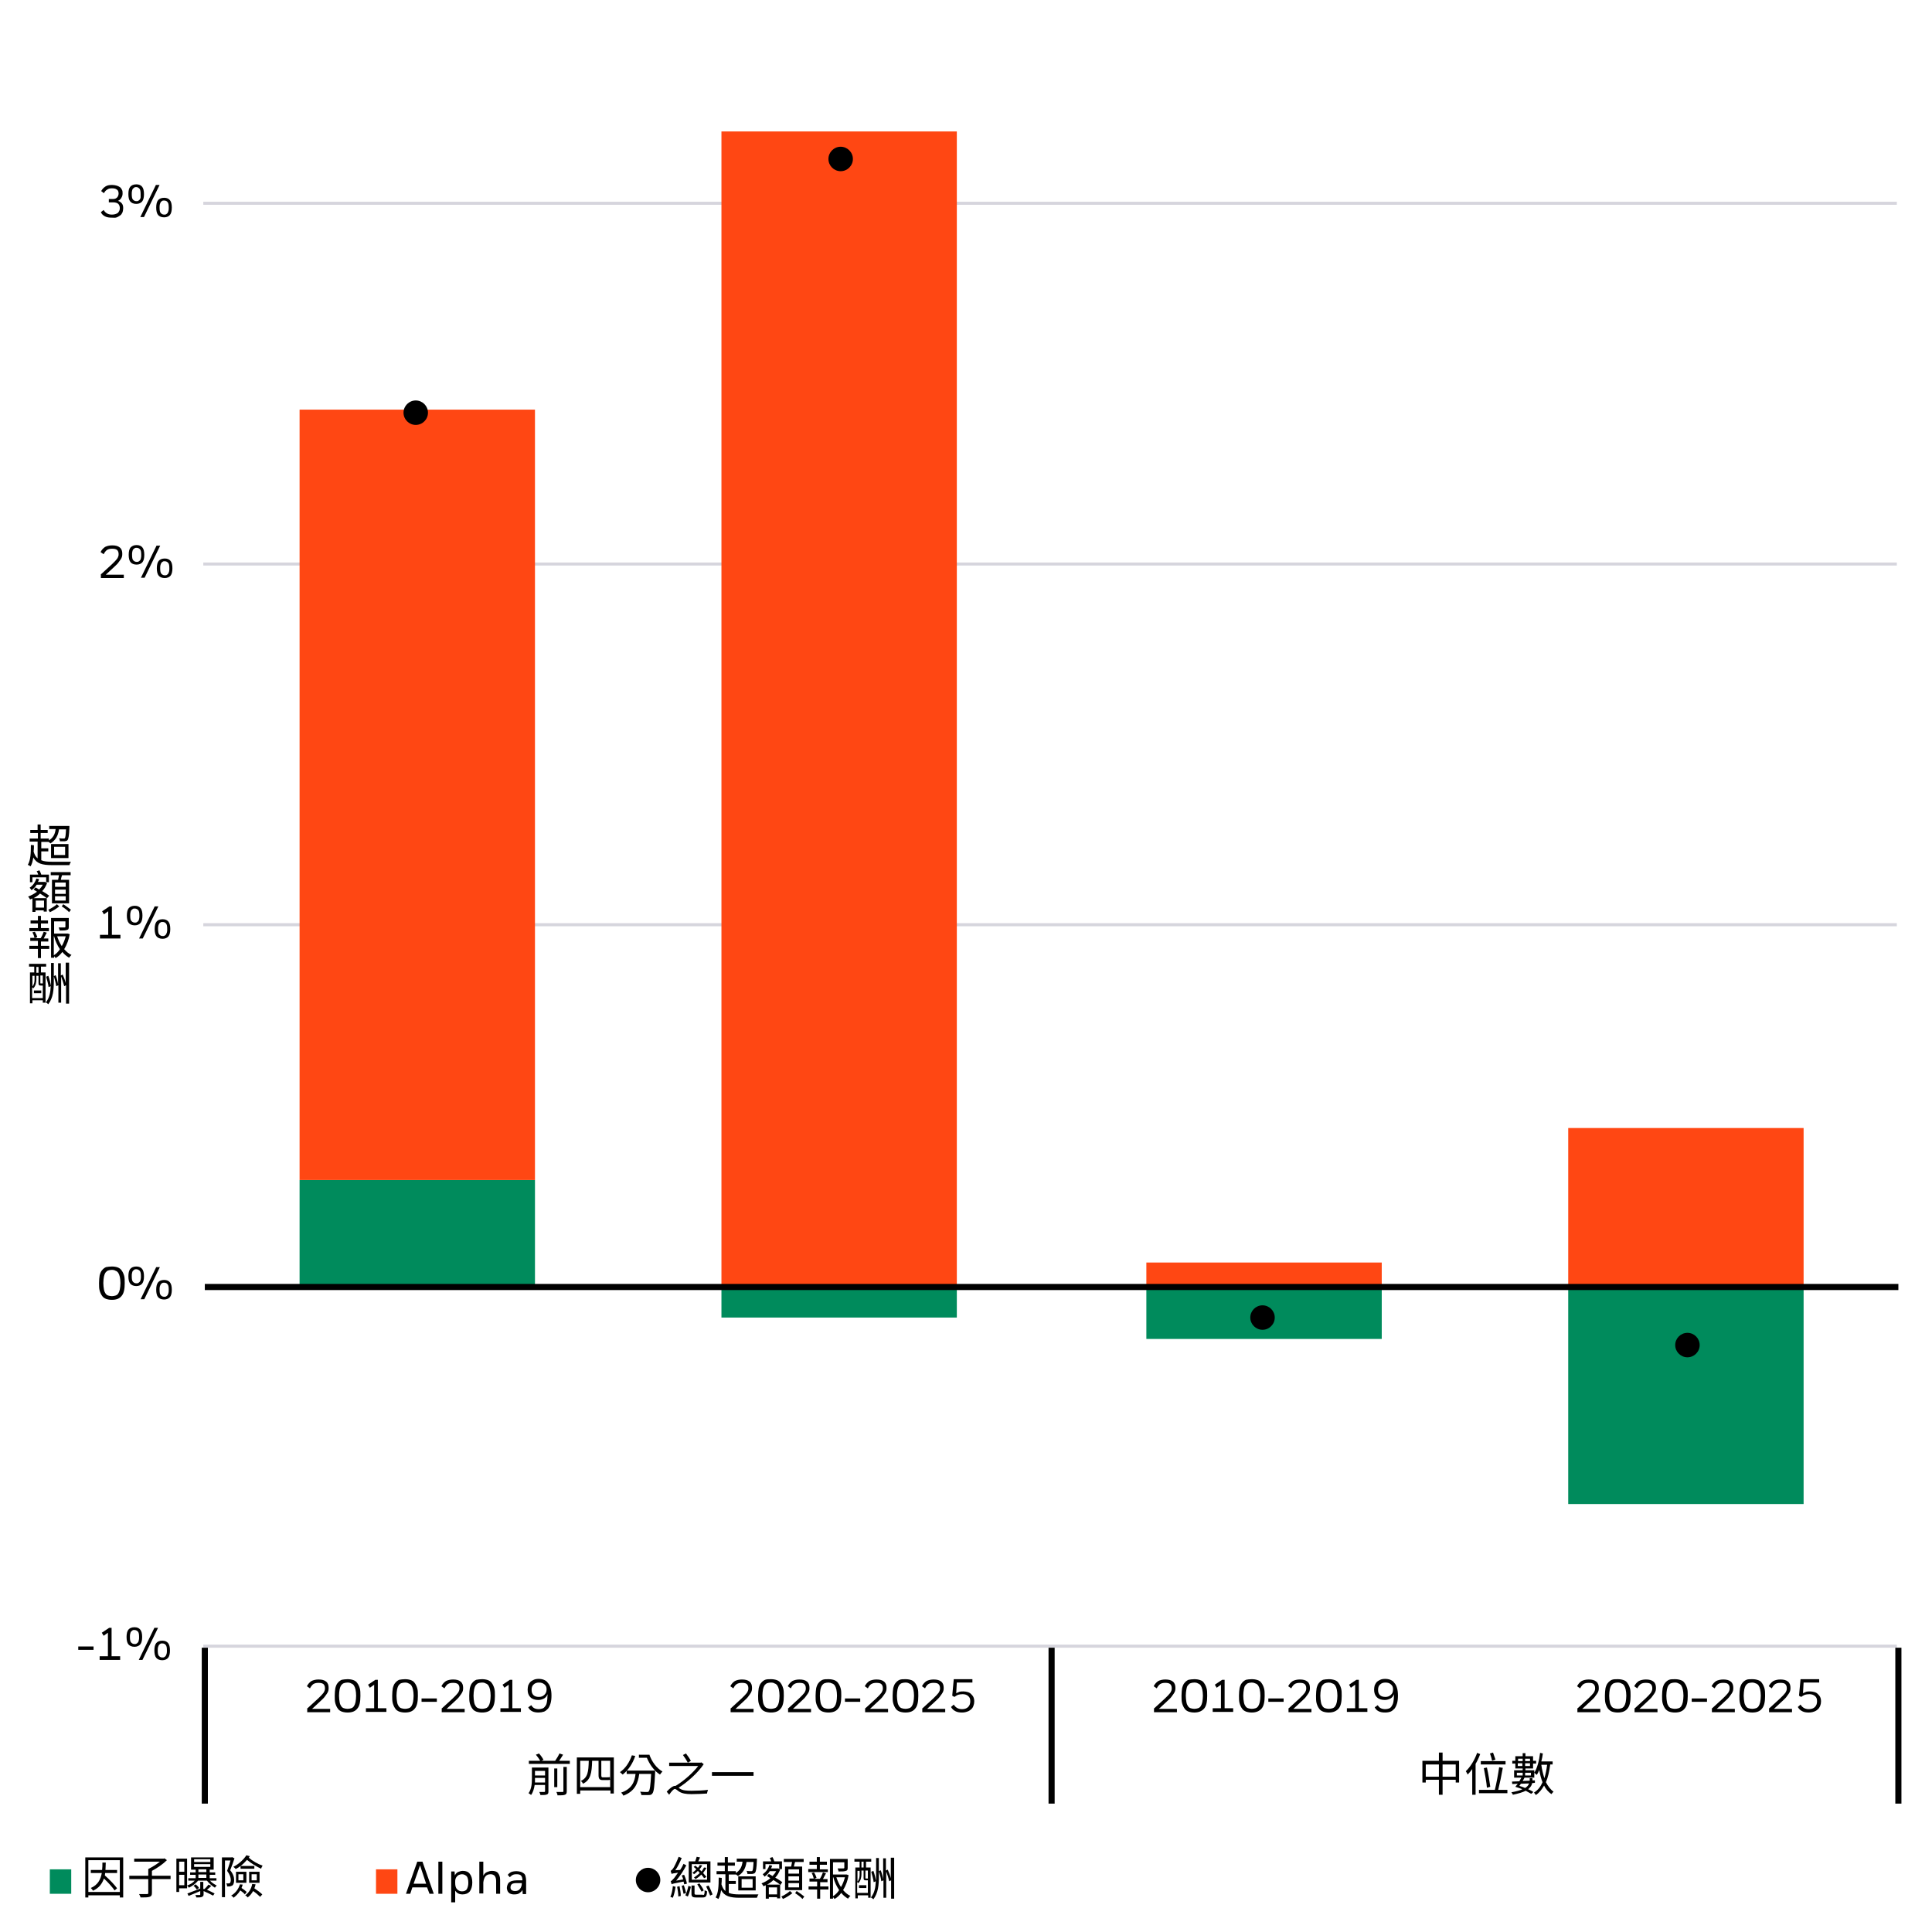 <?xml version="1.0" encoding="utf-8"?>
<!-- Generator: Adobe Illustrator 25.4.1, SVG Export Plug-In . SVG Version: 6.00 Build 0)  -->
<svg version="1.1" id="圖層_1" xmlns="http://www.w3.org/2000/svg" xmlns:xlink="http://www.w3.org/1999/xlink" x="0px" y="0px"
	 viewBox="0 0 632 632" style="enable-background:new 0 0 632 632;" xml:space="preserve">
<style type="text/css">
	.st0{fill:#FFFFFF;}
	.st1{fill:none;stroke:#D6D5DD;stroke-linejoin:round;stroke-miterlimit:10;}
	.st2{fill:#008B5C;}
	.st3{fill:#FF4713;}
	.st4{fill:none;stroke:#000000;stroke-width:2;stroke-linejoin:round;stroke-miterlimit:10;}
	.st5{enable-background:new    ;}
</style>
<rect class="st0" width="632" height="632"/>
<rect class="st0" width="632" height="632"/>
<g>
	<rect x="67" y="8" class="st0" width="554" height="531"/>
</g>
<g>
	<path class="st1" d="M66.5,538.5h554 M66.5,302.5h554 M66.5,184.5h554 M66.5,66.5h554"/>
</g>
<g>
	<path class="st2" d="M98,386h77v35H98V386z M236,431h77v-10h-77V431z M375,438h77v-17h-77V438z M513,492h77v-71h-77V492z"/>
</g>
<g>
	<path class="st3" d="M98,134h77v252H98V134z M236,43h77v378h-77V43z M375,413h77v8h-77V413z M513,369h77v52h-77V369z"/>
</g>
<g>
	<path class="st4" d="M67,421h554"/>
</g>
<g>
	<path class="st4" d="M67,539v25 M344,539v25 M621,539v25"/>
</g>
<g>
	<path class="st4" d="M67,564v26 M344,564v26 M621,564v26"/>
</g>
<g>
	<path d="M140,135c0,2.2-1.8,4-4,4s-4-1.8-4-4s1.8-4,4-4S140,132.8,140,135z"/>
	<path d="M279,52c0,2.2-1.8,4-4,4s-4-1.8-4-4s1.8-4,4-4S279,49.8,279,52z"/>
	<path d="M417,431c0,2.2-1.8,4-4,4s-4-1.8-4-4s1.8-4,4-4S417,428.8,417,431z"/>
	<path d="M556,440c0,2.2-1.8,4-4,4s-4-1.8-4-4s1.8-4,4-4S556,437.8,556,440z"/>
</g>
<g>
	<g>
		<g>
			<path d="M30.6,539.7h-5v-1.1h5V539.7z"/>
			<path d="M32.7,541.8h2.6v-7.7l-1.4,1l-0.6-1l2.4-1.6h0.8v9.3h2.8v1.2h-6.7V541.8z"/>
			<path d="M44,532.3c0.9,0,1.5,0.3,1.9,0.8c0.4,0.5,0.6,1.3,0.6,2.4c0,1.1-0.2,1.9-0.6,2.4c-0.4,0.5-1.1,0.8-1.9,0.8
				c-0.9,0-1.6-0.3-2-0.8s-0.6-1.3-0.6-2.4s0.2-1.9,0.6-2.4C42.4,532.6,43.1,532.3,44,532.3z M44,533.2c-0.2,0-0.5,0-0.6,0.1
				s-0.3,0.2-0.5,0.4s-0.2,0.4-0.3,0.7c-0.1,0.3-0.1,0.7-0.1,1.1c0,0.9,0.1,1.5,0.4,1.8s0.6,0.5,1.1,0.5c0.2,0,0.5,0,0.6-0.1
				c0.2-0.1,0.3-0.2,0.5-0.4s0.2-0.4,0.3-0.7c0.1-0.3,0.1-0.7,0.1-1.1c0-0.9-0.1-1.5-0.4-1.8S44.4,533.2,44,533.2z M46.6,543h-1.2
				l5.1-10.5h1.2L46.6,543z M53.1,536.7c0.9,0,1.5,0.3,1.9,0.8c0.4,0.5,0.6,1.3,0.6,2.4c0,1.1-0.2,1.9-0.6,2.4
				c-0.4,0.5-1.1,0.8-1.9,0.8c-0.9,0-1.6-0.3-2-0.8s-0.6-1.3-0.6-2.4s0.2-1.9,0.6-2.4S52.2,536.7,53.1,536.7z M53.1,537.6
				c-0.2,0-0.5,0-0.6,0.1c-0.2,0.1-0.3,0.2-0.5,0.4c-0.1,0.2-0.2,0.4-0.3,0.7s-0.1,0.7-0.1,1.1c0,0.9,0.1,1.5,0.4,1.8
				c0.3,0.3,0.6,0.5,1.1,0.5c0.2,0,0.5,0,0.6-0.1c0.2-0.1,0.3-0.2,0.5-0.4c0.1-0.2,0.2-0.4,0.3-0.7s0.1-0.7,0.1-1.1
				c0-0.9-0.1-1.5-0.4-1.8C54,537.8,53.6,537.6,53.1,537.6z"/>
		</g>
	</g>
</g>
<g>
	<g>
		<g>
			<path d="M36.6,414.3c0.7,0,1.3,0.1,1.9,0.3c0.5,0.2,1,0.5,1.3,1c0.3,0.4,0.6,1,0.8,1.7c0.2,0.7,0.2,1.5,0.2,2.5
				c0,1.9-0.3,3.3-1,4.1c-0.7,0.9-1.7,1.3-3.2,1.3c-0.7,0-1.3-0.1-1.9-0.3c-0.5-0.2-1-0.5-1.3-1c-0.3-0.4-0.6-1-0.8-1.7
				c-0.2-0.7-0.2-1.5-0.2-2.5s0.1-1.8,0.2-2.5c0.2-0.7,0.4-1.3,0.8-1.7c0.3-0.4,0.8-0.8,1.3-1C35.3,414.4,35.9,414.3,36.6,414.3z
				 M36.6,415.4c-0.5,0-0.9,0.1-1.2,0.2c-0.4,0.1-0.6,0.4-0.9,0.7c-0.2,0.3-0.4,0.8-0.5,1.3c-0.1,0.6-0.2,1.3-0.2,2.1
				c0,0.8,0.1,1.5,0.2,2.1c0.1,0.6,0.3,1,0.5,1.3c0.2,0.3,0.5,0.6,0.9,0.7c0.3,0.1,0.8,0.2,1.2,0.2s0.9-0.1,1.2-0.2
				c0.4-0.1,0.7-0.4,0.9-0.7c0.2-0.3,0.4-0.8,0.5-1.3c0.1-0.6,0.2-1.3,0.2-2.1c0-0.8-0.1-1.5-0.2-2s-0.3-1-0.5-1.3
				c-0.2-0.3-0.5-0.6-0.9-0.7C37.5,415.5,37.1,415.4,36.6,415.4z"/>
			<path d="M44.6,414.3c0.9,0,1.5,0.3,1.9,0.8c0.4,0.5,0.6,1.3,0.6,2.4c0,1.1-0.2,1.9-0.6,2.4c-0.4,0.5-1.1,0.8-1.9,0.8
				c-0.9,0-1.6-0.3-2-0.8s-0.6-1.3-0.6-2.4s0.2-1.9,0.6-2.4C43,414.6,43.7,414.3,44.6,414.3z M44.6,415.2c-0.2,0-0.5,0-0.6,0.1
				s-0.3,0.2-0.5,0.4s-0.2,0.4-0.3,0.7c-0.1,0.3-0.1,0.7-0.1,1.1c0,0.9,0.1,1.5,0.4,1.8s0.6,0.5,1.1,0.5c0.2,0,0.5,0,0.6-0.1
				c0.2-0.1,0.3-0.2,0.5-0.4s0.2-0.4,0.3-0.7c0.1-0.3,0.1-0.7,0.1-1.1c0-0.9-0.1-1.5-0.4-1.8S45,415.2,44.6,415.2z M47.2,425h-1.2
				l5.1-10.5h1.2L47.2,425z M53.7,418.7c0.9,0,1.5,0.3,1.9,0.8c0.4,0.5,0.6,1.3,0.6,2.4c0,1.1-0.2,1.9-0.6,2.4
				c-0.4,0.5-1.1,0.8-1.9,0.8c-0.9,0-1.6-0.3-2-0.8s-0.6-1.3-0.6-2.4s0.2-1.9,0.6-2.4S52.8,418.7,53.7,418.7z M53.7,419.6
				c-0.2,0-0.5,0-0.6,0.1c-0.2,0.1-0.3,0.2-0.5,0.4c-0.1,0.2-0.2,0.4-0.3,0.7s-0.1,0.7-0.1,1.1c0,0.9,0.1,1.5,0.4,1.8
				c0.3,0.3,0.6,0.5,1.1,0.5c0.2,0,0.5,0,0.6-0.1c0.2-0.1,0.3-0.2,0.5-0.4c0.1-0.2,0.2-0.4,0.3-0.7s0.1-0.7,0.1-1.1
				c0-0.9-0.1-1.5-0.4-1.8C54.6,419.8,54.2,419.6,53.7,419.6z"/>
		</g>
	</g>
</g>
<g>
	<g>
		<g>
			<path d="M32.8,305.8h2.6v-7.7l-1.4,1l-0.6-1l2.4-1.6h0.8v9.3h2.8v1.2h-6.7V305.8z"/>
			<path d="M44.1,296.3c0.9,0,1.5,0.3,1.9,0.8c0.4,0.5,0.6,1.3,0.6,2.4c0,1.1-0.2,1.9-0.6,2.4c-0.4,0.5-1.1,0.8-1.9,0.8
				c-0.9,0-1.6-0.3-2-0.8s-0.6-1.3-0.6-2.4s0.2-1.9,0.6-2.4C42.5,296.6,43.2,296.3,44.1,296.3z M44.1,297.2c-0.2,0-0.5,0-0.6,0.1
				s-0.3,0.2-0.5,0.4s-0.2,0.4-0.3,0.7c-0.1,0.3-0.1,0.7-0.1,1.1c0,0.9,0.1,1.5,0.4,1.8s0.6,0.5,1.1,0.5c0.2,0,0.5,0,0.6-0.1
				c0.2-0.1,0.3-0.2,0.5-0.4s0.2-0.4,0.3-0.7c0.1-0.3,0.1-0.7,0.1-1.1c0-0.9-0.1-1.5-0.4-1.8S44.5,297.2,44.1,297.2z M46.7,307h-1.2
				l5.1-10.5h1.2L46.7,307z M53.2,300.7c0.9,0,1.5,0.3,1.9,0.8c0.4,0.5,0.6,1.3,0.6,2.4c0,1.1-0.2,1.9-0.6,2.4
				c-0.4,0.5-1.1,0.8-1.9,0.8c-0.9,0-1.6-0.3-2-0.8s-0.6-1.3-0.6-2.4s0.2-1.9,0.6-2.4S52.3,300.7,53.2,300.7z M53.2,301.6
				c-0.2,0-0.5,0-0.6,0.1c-0.2,0.1-0.3,0.2-0.5,0.4c-0.1,0.2-0.2,0.4-0.3,0.7s-0.1,0.7-0.1,1.1c0,0.9,0.1,1.5,0.4,1.8
				c0.3,0.3,0.6,0.5,1.1,0.5c0.2,0,0.5,0,0.6-0.1c0.2-0.1,0.3-0.2,0.5-0.4c0.1-0.2,0.2-0.4,0.3-0.7s0.1-0.7,0.1-1.1
				c0-0.9-0.1-1.5-0.4-1.8C54.1,301.8,53.7,301.6,53.2,301.6z"/>
		</g>
	</g>
</g>
<g>
	<g>
		<g>
			<path d="M33.1,187.8l3.5-3.2c0.4-0.4,0.7-0.7,1-1c0.3-0.3,0.5-0.6,0.7-0.8c0.2-0.3,0.3-0.5,0.4-0.8c0.1-0.2,0.1-0.5,0.1-0.8
				c0-0.6-0.2-1-0.5-1.3c-0.4-0.3-0.9-0.4-1.6-0.4c-0.7,0-1.2,0.1-1.7,0.4c-0.4,0.3-0.8,0.8-1.1,1.4l-1-0.7c0.4-0.8,0.9-1.3,1.5-1.7
				c0.6-0.3,1.4-0.5,2.3-0.5c1.1,0,1.9,0.2,2.5,0.7c0.6,0.5,0.8,1.2,0.8,2c0,0.3,0,0.7-0.1,1s-0.2,0.6-0.5,1
				c-0.2,0.3-0.5,0.7-0.8,1.1c-0.3,0.4-0.8,0.8-1.3,1.3l-2.7,2.5l5.9,0v1.1h-7.5V187.8z"/>
			<path d="M44.7,178.3c0.9,0,1.5,0.3,1.9,0.8c0.4,0.5,0.6,1.3,0.6,2.4c0,1.1-0.2,1.9-0.6,2.4c-0.4,0.5-1.1,0.8-1.9,0.8
				c-0.9,0-1.6-0.3-2-0.8s-0.6-1.3-0.6-2.4s0.2-1.9,0.6-2.4C43.2,178.6,43.8,178.3,44.7,178.3z M44.7,179.2c-0.2,0-0.5,0-0.6,0.1
				s-0.3,0.2-0.5,0.4s-0.2,0.4-0.3,0.7c-0.1,0.3-0.1,0.7-0.1,1.1c0,0.9,0.1,1.5,0.4,1.8s0.6,0.5,1.1,0.5c0.2,0,0.5,0,0.6-0.1
				c0.2-0.1,0.3-0.2,0.5-0.4s0.2-0.4,0.3-0.7c0.1-0.3,0.1-0.7,0.1-1.1c0-0.9-0.1-1.5-0.4-1.8S45.2,179.2,44.7,179.2z M47.3,189h-1.2
				l5.1-10.5h1.2L47.3,189z M53.9,182.7c0.9,0,1.5,0.3,1.9,0.8c0.4,0.5,0.6,1.3,0.6,2.4c0,1.1-0.2,1.9-0.6,2.4
				c-0.4,0.5-1.1,0.8-1.9,0.8c-0.9,0-1.6-0.3-2-0.8s-0.6-1.3-0.6-2.4s0.2-1.9,0.6-2.4S53,182.7,53.9,182.7z M53.9,183.6
				c-0.2,0-0.5,0-0.6,0.1c-0.2,0.1-0.3,0.2-0.5,0.4c-0.1,0.2-0.2,0.4-0.3,0.7s-0.1,0.7-0.1,1.1c0,0.9,0.1,1.5,0.4,1.8
				c0.3,0.3,0.6,0.5,1.1,0.5c0.2,0,0.5,0,0.6-0.1c0.2-0.1,0.3-0.2,0.5-0.4c0.1-0.2,0.2-0.4,0.3-0.7s0.1-0.7,0.1-1.1
				c0-0.9-0.1-1.5-0.4-1.8C54.7,183.8,54.4,183.6,53.9,183.6z"/>
		</g>
	</g>
</g>
<g>
	<g>
		<g class="st5">
			<path d="M36.6,71.2c-0.9,0-1.6-0.1-2.2-0.4s-1.1-0.7-1.4-1.4l0.9-0.7c0.6,1,1.5,1.5,2.7,1.5c0.8,0,1.4-0.2,1.9-0.5
				c0.4-0.4,0.7-0.9,0.7-1.6c0-0.6-0.2-1.1-0.5-1.4c-0.3-0.3-0.9-0.5-1.6-0.5h-1.5v-1.1H37c0.6,0,1-0.2,1.3-0.5
				c0.3-0.3,0.5-0.8,0.5-1.3c0-0.6-0.2-1.1-0.6-1.3c-0.4-0.3-0.9-0.4-1.6-0.4c-0.6,0-1.1,0.1-1.5,0.4c-0.4,0.2-0.8,0.6-1.1,1.2
				l-0.9-0.7c0.4-0.7,0.8-1.1,1.4-1.5s1.3-0.5,2.2-0.5c0.5,0,1,0.1,1.4,0.2c0.4,0.1,0.8,0.3,1.1,0.5c0.3,0.2,0.5,0.5,0.7,0.9
				c0.2,0.3,0.2,0.8,0.2,1.2c0,0.5-0.1,0.9-0.4,1.4c-0.2,0.4-0.6,0.8-1.1,1c0.6,0.2,1,0.5,1.3,0.9s0.4,0.9,0.4,1.5
				c0,0.5-0.1,0.9-0.2,1.3c-0.2,0.4-0.4,0.8-0.7,1s-0.7,0.5-1.2,0.7S37.2,71.2,36.6,71.2z"/>
			<path d="M44.6,60.3c0.9,0,1.5,0.3,1.9,0.8c0.4,0.5,0.6,1.3,0.6,2.4c0,1.1-0.2,1.9-0.6,2.4c-0.4,0.5-1.1,0.8-1.9,0.8
				c-0.9,0-1.6-0.3-2-0.8S42,64.7,42,63.5s0.2-1.9,0.6-2.4C43,60.6,43.7,60.3,44.6,60.3z M44.6,61.2c-0.2,0-0.5,0-0.6,0.1
				s-0.3,0.2-0.5,0.4s-0.2,0.4-0.3,0.7c-0.1,0.3-0.1,0.7-0.1,1.1c0,0.9,0.1,1.5,0.4,1.8s0.6,0.5,1.1,0.5c0.2,0,0.5,0,0.6-0.1
				c0.2-0.1,0.3-0.2,0.5-0.4s0.2-0.4,0.3-0.7C46,64.4,46,64,46,63.5c0-0.9-0.1-1.5-0.4-1.8S45,61.2,44.6,61.2z M47.1,71h-1.2
				L51,60.5h1.2L47.1,71z M53.7,64.7c0.9,0,1.5,0.3,1.9,0.8c0.4,0.5,0.6,1.3,0.6,2.4c0,1.1-0.2,1.9-0.6,2.4
				c-0.4,0.5-1.1,0.8-1.9,0.8c-0.9,0-1.6-0.3-2-0.8s-0.6-1.3-0.6-2.4s0.2-1.9,0.6-2.4S52.8,64.7,53.7,64.7z M53.7,65.6
				c-0.2,0-0.5,0-0.6,0.1c-0.2,0.1-0.3,0.2-0.5,0.4c-0.1,0.2-0.2,0.4-0.3,0.7s-0.1,0.7-0.1,1.1c0,0.9,0.1,1.5,0.4,1.8
				c0.3,0.3,0.6,0.5,1.1,0.5c0.2,0,0.5,0,0.6-0.1c0.2-0.1,0.3-0.2,0.5-0.4c0.1-0.2,0.2-0.4,0.3-0.7s0.1-0.7,0.1-1.1
				c0-0.9-0.1-1.5-0.4-1.8C54.6,65.8,54.2,65.6,53.7,65.6z"/>
		</g>
	</g>
</g>
<g>
	<g>
		<g>
			<path d="M100.6,558.8l3.5-3.2c0.4-0.4,0.7-0.7,1-1c0.3-0.3,0.5-0.6,0.7-0.8c0.2-0.3,0.3-0.5,0.4-0.8c0.1-0.2,0.1-0.5,0.1-0.8
				c0-0.6-0.2-1-0.5-1.3c-0.4-0.3-0.9-0.4-1.6-0.4c-0.7,0-1.2,0.1-1.7,0.4c-0.4,0.3-0.8,0.8-1.1,1.4l-1-0.7c0.4-0.8,0.9-1.3,1.5-1.7
				c0.6-0.3,1.4-0.5,2.3-0.5c1.1,0,1.9,0.2,2.5,0.7c0.6,0.5,0.8,1.2,0.8,2c0,0.3,0,0.7-0.1,1s-0.2,0.6-0.5,1
				c-0.2,0.3-0.5,0.7-0.8,1.1c-0.3,0.4-0.8,0.8-1.3,1.3l-2.7,2.5l5.9,0v1.1h-7.5V558.8z"/>
			<path d="M113.7,549.3c0.7,0,1.3,0.1,1.9,0.3c0.5,0.2,1,0.5,1.3,1c0.3,0.4,0.6,1,0.8,1.7c0.2,0.7,0.2,1.5,0.2,2.5
				c0,1.9-0.3,3.3-1,4.1c-0.7,0.9-1.7,1.3-3.2,1.3c-0.7,0-1.3-0.1-1.9-0.3c-0.5-0.2-1-0.5-1.3-1c-0.3-0.4-0.6-1-0.8-1.7
				c-0.2-0.7-0.2-1.5-0.2-2.5s0.1-1.8,0.2-2.5c0.2-0.7,0.4-1.3,0.8-1.7c0.3-0.4,0.8-0.8,1.3-1C112.4,549.4,113,549.3,113.7,549.3z
				 M113.7,550.4c-0.5,0-0.9,0.1-1.2,0.2c-0.4,0.1-0.6,0.4-0.9,0.7c-0.2,0.3-0.4,0.8-0.5,1.3c-0.1,0.6-0.2,1.3-0.2,2.1
				c0,0.8,0.1,1.5,0.2,2.1c0.1,0.6,0.3,1,0.5,1.3c0.2,0.3,0.5,0.6,0.9,0.7c0.3,0.1,0.8,0.2,1.2,0.2s0.9-0.1,1.2-0.2
				c0.4-0.1,0.7-0.4,0.9-0.7c0.2-0.3,0.4-0.8,0.5-1.3c0.1-0.6,0.2-1.3,0.2-2.1c0-0.8-0.1-1.5-0.2-2s-0.3-1-0.5-1.3
				c-0.2-0.3-0.5-0.6-0.9-0.7C114.6,550.5,114.2,550.4,113.7,550.4z"/>
			<path d="M119.8,558.8h2.6v-7.7l-1.4,1l-0.6-1l2.4-1.6h0.8v9.3h2.8v1.2h-6.7V558.8z"/>
			<path d="M132.5,549.3c0.7,0,1.3,0.1,1.9,0.3c0.5,0.2,1,0.5,1.3,1c0.3,0.4,0.6,1,0.8,1.7c0.2,0.7,0.2,1.5,0.2,2.5
				c0,1.9-0.3,3.3-1,4.1c-0.7,0.9-1.7,1.3-3.2,1.3c-0.7,0-1.3-0.1-1.9-0.3c-0.5-0.2-1-0.5-1.3-1c-0.3-0.4-0.6-1-0.8-1.7
				c-0.2-0.7-0.2-1.5-0.2-2.5s0.1-1.8,0.2-2.5c0.2-0.7,0.4-1.3,0.8-1.7c0.3-0.4,0.8-0.8,1.3-1C131.2,549.4,131.8,549.3,132.5,549.3z
				 M132.5,550.4c-0.5,0-0.9,0.1-1.2,0.2c-0.4,0.1-0.6,0.4-0.9,0.7c-0.2,0.3-0.4,0.8-0.5,1.3c-0.1,0.6-0.2,1.3-0.2,2.1
				c0,0.8,0.1,1.5,0.2,2.1c0.1,0.6,0.3,1,0.5,1.3c0.2,0.3,0.5,0.6,0.9,0.7c0.3,0.1,0.8,0.2,1.2,0.2s0.9-0.1,1.2-0.2
				c0.4-0.1,0.7-0.4,0.9-0.7c0.2-0.3,0.4-0.8,0.5-1.3c0.1-0.6,0.2-1.3,0.2-2.1c0-0.8-0.1-1.5-0.2-2s-0.3-1-0.5-1.3
				c-0.2-0.3-0.5-0.6-0.9-0.7C133.4,550.5,133,550.4,132.5,550.4z"/>
			<path d="M142.9,556.7h-5v-1.1h5V556.7z"/>
			<path d="M144.6,558.8l3.5-3.2c0.4-0.4,0.7-0.7,1-1c0.3-0.3,0.5-0.6,0.7-0.8c0.2-0.3,0.3-0.5,0.4-0.8c0.1-0.2,0.1-0.5,0.1-0.8
				c0-0.6-0.2-1-0.5-1.3c-0.4-0.3-0.9-0.4-1.6-0.4c-0.7,0-1.2,0.1-1.7,0.4c-0.4,0.3-0.8,0.8-1.1,1.4l-1-0.7c0.4-0.8,0.9-1.3,1.5-1.7
				c0.6-0.3,1.4-0.5,2.3-0.5c1.1,0,1.9,0.2,2.5,0.7c0.6,0.5,0.8,1.2,0.8,2c0,0.3,0,0.7-0.1,1s-0.2,0.6-0.5,1
				c-0.2,0.3-0.5,0.7-0.8,1.1c-0.3,0.4-0.8,0.8-1.3,1.3l-2.7,2.5l5.9,0v1.1h-7.5V558.8z"/>
			<path d="M157.7,549.3c0.7,0,1.3,0.1,1.9,0.3c0.5,0.2,1,0.5,1.3,1c0.3,0.4,0.6,1,0.8,1.7c0.2,0.7,0.2,1.5,0.2,2.5
				c0,1.9-0.3,3.3-1,4.1c-0.7,0.9-1.7,1.3-3.2,1.3c-0.7,0-1.3-0.1-1.9-0.3c-0.5-0.2-1-0.5-1.3-1c-0.3-0.4-0.6-1-0.8-1.7
				c-0.2-0.7-0.2-1.5-0.2-2.5s0.1-1.8,0.2-2.5c0.2-0.7,0.4-1.3,0.8-1.7c0.3-0.4,0.8-0.8,1.3-1C156.4,549.4,157,549.3,157.7,549.3z
				 M157.7,550.4c-0.5,0-0.9,0.1-1.2,0.2c-0.4,0.1-0.6,0.4-0.9,0.7c-0.2,0.3-0.4,0.8-0.5,1.3c-0.1,0.6-0.2,1.3-0.2,2.1
				c0,0.8,0.1,1.5,0.2,2.1c0.1,0.6,0.3,1,0.5,1.3c0.2,0.3,0.5,0.6,0.9,0.7c0.3,0.1,0.8,0.2,1.2,0.2s0.9-0.1,1.2-0.2
				c0.4-0.1,0.7-0.4,0.9-0.7c0.2-0.3,0.4-0.8,0.5-1.3c0.1-0.6,0.2-1.3,0.2-2.1c0-0.8-0.1-1.5-0.2-2s-0.3-1-0.5-1.3
				c-0.2-0.3-0.5-0.6-0.9-0.7C158.6,550.5,158.2,550.4,157.7,550.4z"/>
			<path d="M163.8,558.8h2.6v-7.7l-1.4,1l-0.6-1l2.4-1.6h0.8v9.3h2.8v1.2h-6.7V558.8z"/>
			<path d="M176.2,560.2c-0.8,0-1.5-0.1-2.1-0.4c-0.6-0.3-1-0.7-1.3-1.3l1-0.7c0.3,0.5,0.6,0.8,1,1c0.4,0.2,0.9,0.3,1.5,0.3
				c0.4,0,0.8-0.1,1.1-0.2c0.4-0.1,0.7-0.4,0.9-0.7c0.3-0.3,0.5-0.8,0.6-1.4s0.2-1.3,0.2-2.2v-0.4c-0.2,0.6-0.6,1.1-1.1,1.4
				c-0.6,0.3-1.2,0.5-1.9,0.5c-1.1,0-2-0.3-2.6-0.9s-0.9-1.4-0.9-2.5c0-0.5,0.1-1,0.2-1.4c0.2-0.4,0.4-0.8,0.7-1.1
				c0.3-0.3,0.7-0.5,1.1-0.7s1-0.3,1.6-0.3c0.6,0,1.2,0.1,1.7,0.3s1,0.5,1.3,1c0.4,0.4,0.7,1,0.9,1.7c0.2,0.7,0.3,1.5,0.3,2.5
				c0,1-0.1,1.8-0.3,2.5c-0.2,0.7-0.5,1.3-0.8,1.7c-0.4,0.4-0.8,0.8-1.3,1C177.4,560.1,176.8,560.2,176.2,560.2z M178.8,552.6
				c0-0.7-0.2-1.2-0.7-1.6s-1-0.6-1.8-0.6c-0.7,0-1.3,0.2-1.7,0.6c-0.5,0.4-0.7,1-0.7,1.8c0,0.8,0.2,1.3,0.6,1.7
				c0.4,0.4,1,0.6,1.8,0.6c0.7,0,1.3-0.2,1.8-0.7S178.8,553.4,178.8,552.6z"/>
		</g>
	</g>
</g>
<g>
	<g>
		<g>
			<path d="M239.1,558.8l3.5-3.2c0.4-0.4,0.7-0.7,1-1c0.3-0.3,0.5-0.6,0.7-0.8c0.2-0.3,0.3-0.5,0.4-0.8c0.1-0.2,0.1-0.5,0.1-0.8
				c0-0.6-0.2-1-0.5-1.3s-0.9-0.4-1.6-0.4c-0.7,0-1.2,0.1-1.7,0.4s-0.8,0.8-1.1,1.4l-1-0.7c0.4-0.8,0.9-1.3,1.5-1.7
				c0.6-0.3,1.4-0.5,2.3-0.5c1.1,0,1.9,0.2,2.5,0.7c0.6,0.5,0.8,1.2,0.8,2c0,0.3,0,0.7-0.1,1c-0.1,0.3-0.2,0.6-0.5,1
				s-0.5,0.7-0.8,1.1s-0.8,0.8-1.3,1.3l-2.7,2.5l5.9,0v1.1h-7.5V558.8z"/>
			<path d="M252.2,549.3c0.7,0,1.3,0.1,1.9,0.3c0.5,0.2,1,0.5,1.3,1c0.3,0.4,0.6,1,0.8,1.7c0.2,0.7,0.2,1.5,0.2,2.5
				c0,1.9-0.3,3.3-1,4.1c-0.7,0.9-1.7,1.3-3.2,1.3c-0.7,0-1.3-0.1-1.9-0.3c-0.5-0.2-1-0.5-1.3-1c-0.3-0.4-0.6-1-0.8-1.7
				c-0.2-0.7-0.2-1.5-0.2-2.5s0.1-1.8,0.2-2.5c0.2-0.7,0.4-1.3,0.8-1.7c0.3-0.4,0.8-0.8,1.3-1S251.5,549.3,252.2,549.3z
				 M252.2,550.4c-0.5,0-0.9,0.1-1.2,0.2c-0.4,0.1-0.6,0.4-0.9,0.7c-0.2,0.3-0.4,0.8-0.5,1.3c-0.1,0.6-0.2,1.3-0.2,2.1
				c0,0.8,0.1,1.5,0.2,2.1c0.1,0.6,0.3,1,0.5,1.3c0.2,0.3,0.5,0.6,0.9,0.7c0.3,0.1,0.8,0.2,1.2,0.2s0.9-0.1,1.2-0.2
				c0.4-0.1,0.7-0.4,0.9-0.7c0.2-0.3,0.4-0.8,0.5-1.3c0.1-0.6,0.2-1.3,0.2-2.1c0-0.8-0.1-1.5-0.2-2s-0.3-1-0.5-1.3
				c-0.2-0.3-0.5-0.6-0.9-0.7C253.1,550.5,252.7,550.4,252.2,550.4z"/>
			<path d="M257.9,558.8l3.5-3.2c0.4-0.4,0.7-0.7,1-1c0.3-0.3,0.5-0.6,0.7-0.8c0.2-0.3,0.3-0.5,0.4-0.8c0.1-0.2,0.1-0.5,0.1-0.8
				c0-0.6-0.2-1-0.5-1.3s-0.9-0.4-1.6-0.4c-0.7,0-1.2,0.1-1.7,0.4s-0.8,0.8-1.1,1.4l-1-0.7c0.4-0.8,0.9-1.3,1.5-1.7
				c0.6-0.3,1.4-0.5,2.3-0.5c1.1,0,1.9,0.2,2.5,0.7c0.6,0.5,0.8,1.2,0.8,2c0,0.3,0,0.7-0.1,1c-0.1,0.3-0.2,0.6-0.5,1
				s-0.5,0.7-0.8,1.1s-0.8,0.8-1.3,1.3l-2.7,2.5l5.9,0v1.1h-7.5V558.8z"/>
			<path d="M271,549.3c0.7,0,1.3,0.1,1.9,0.3c0.5,0.2,1,0.5,1.3,1c0.3,0.4,0.6,1,0.8,1.7c0.2,0.7,0.2,1.5,0.2,2.5
				c0,1.9-0.3,3.3-1,4.1c-0.7,0.9-1.7,1.3-3.2,1.3c-0.7,0-1.3-0.1-1.9-0.3c-0.5-0.2-1-0.5-1.3-1c-0.3-0.4-0.6-1-0.8-1.7
				c-0.2-0.7-0.2-1.5-0.2-2.5s0.1-1.8,0.2-2.5c0.2-0.7,0.4-1.3,0.8-1.7c0.3-0.4,0.8-0.8,1.3-1S270.3,549.3,271,549.3z M271,550.4
				c-0.5,0-0.9,0.1-1.2,0.2c-0.4,0.1-0.6,0.4-0.9,0.7c-0.2,0.3-0.4,0.8-0.5,1.3c-0.1,0.6-0.2,1.3-0.2,2.1c0,0.8,0.1,1.5,0.2,2.1
				c0.1,0.6,0.3,1,0.5,1.3c0.2,0.3,0.5,0.6,0.9,0.7c0.3,0.1,0.8,0.2,1.2,0.2s0.9-0.1,1.2-0.2c0.4-0.1,0.7-0.4,0.9-0.7
				c0.2-0.3,0.4-0.8,0.5-1.3c0.1-0.6,0.2-1.3,0.2-2.1c0-0.8-0.1-1.5-0.2-2s-0.3-1-0.5-1.3c-0.2-0.3-0.5-0.6-0.9-0.7
				C271.8,550.5,271.4,550.4,271,550.4z"/>
			<path d="M281.4,556.7h-5v-1.1h5V556.7z"/>
			<path d="M283.1,558.8l3.5-3.2c0.4-0.4,0.7-0.7,1-1c0.3-0.3,0.5-0.6,0.7-0.8c0.2-0.3,0.3-0.5,0.4-0.8c0.1-0.2,0.1-0.5,0.1-0.8
				c0-0.6-0.2-1-0.5-1.3s-0.9-0.4-1.6-0.4c-0.7,0-1.2,0.1-1.7,0.4s-0.8,0.8-1.1,1.4l-1-0.7c0.4-0.8,0.9-1.3,1.5-1.7
				c0.6-0.3,1.4-0.5,2.3-0.5c1.1,0,1.9,0.2,2.5,0.7c0.6,0.5,0.8,1.2,0.8,2c0,0.3,0,0.7-0.1,1c-0.1,0.3-0.2,0.6-0.5,1
				s-0.5,0.7-0.8,1.1s-0.8,0.8-1.3,1.3l-2.7,2.5l5.9,0v1.1h-7.5V558.8z"/>
			<path d="M296.2,549.3c0.7,0,1.3,0.1,1.9,0.3c0.5,0.2,1,0.5,1.3,1c0.3,0.4,0.6,1,0.8,1.7c0.2,0.7,0.2,1.5,0.2,2.5
				c0,1.9-0.3,3.3-1,4.1c-0.7,0.9-1.7,1.3-3.2,1.3c-0.7,0-1.3-0.1-1.9-0.3c-0.5-0.2-1-0.5-1.3-1c-0.3-0.4-0.6-1-0.8-1.7
				c-0.2-0.7-0.2-1.5-0.2-2.5s0.1-1.8,0.2-2.5c0.2-0.7,0.4-1.3,0.8-1.7c0.3-0.4,0.8-0.8,1.3-1S295.5,549.3,296.2,549.3z
				 M296.2,550.4c-0.5,0-0.9,0.1-1.2,0.2c-0.4,0.1-0.6,0.4-0.9,0.7c-0.2,0.3-0.4,0.8-0.5,1.3c-0.1,0.6-0.2,1.3-0.2,2.1
				c0,0.8,0.1,1.5,0.2,2.1c0.1,0.6,0.3,1,0.5,1.3c0.2,0.3,0.5,0.6,0.9,0.7c0.3,0.1,0.8,0.2,1.2,0.2s0.9-0.1,1.2-0.2
				c0.4-0.1,0.7-0.4,0.9-0.7c0.2-0.3,0.4-0.8,0.5-1.3c0.1-0.6,0.2-1.3,0.2-2.1c0-0.8-0.1-1.5-0.2-2s-0.3-1-0.5-1.3
				c-0.2-0.3-0.5-0.6-0.9-0.7C297.1,550.5,296.7,550.4,296.2,550.4z"/>
			<path d="M301.8,558.8l3.5-3.2c0.4-0.4,0.7-0.7,1-1c0.3-0.3,0.5-0.6,0.7-0.8c0.2-0.3,0.3-0.5,0.4-0.8c0.1-0.2,0.1-0.5,0.1-0.8
				c0-0.6-0.2-1-0.5-1.3s-0.9-0.4-1.6-0.4c-0.7,0-1.2,0.1-1.7,0.4s-0.8,0.8-1.1,1.4l-1-0.7c0.4-0.8,0.9-1.3,1.5-1.7
				c0.6-0.3,1.4-0.5,2.3-0.5c1.1,0,1.9,0.2,2.5,0.7c0.6,0.5,0.8,1.2,0.8,2c0,0.3,0,0.7-0.1,1c-0.1,0.3-0.2,0.6-0.5,1
				s-0.5,0.7-0.8,1.1s-0.8,0.8-1.3,1.3l-2.7,2.5l5.9,0v1.1h-7.5V558.8z"/>
			<path d="M312.8,553.9c0.3-0.2,0.7-0.3,1.1-0.5c0.4-0.1,0.8-0.1,1.3-0.1c0.5,0,0.9,0.1,1.3,0.2s0.8,0.3,1.1,0.6s0.6,0.6,0.8,1
				c0.2,0.4,0.3,0.9,0.3,1.5c0,0.5-0.1,1-0.3,1.5s-0.4,0.8-0.8,1.1c-0.3,0.3-0.8,0.6-1.2,0.7c-0.5,0.2-1.1,0.3-1.7,0.3
				c-0.8,0-1.5-0.1-2.1-0.4s-1.1-0.7-1.5-1.4l0.9-0.8c0.6,1,1.5,1.5,2.7,1.5c0.8,0,1.5-0.2,2-0.7s0.7-1.1,0.7-1.9
				c0-0.8-0.2-1.3-0.7-1.7c-0.4-0.4-1.1-0.6-1.8-0.6c-0.6,0-1.1,0.1-1.5,0.2c-0.4,0.2-0.8,0.4-1.2,0.7l-0.7-0.4l0.5-5.4h6.1v1.1
				h-5.1L312.8,553.9z"/>
		</g>
	</g>
</g>
<g>
	<g>
		<g>
			<path d="M377.6,558.8l3.5-3.2c0.4-0.4,0.7-0.7,1-1c0.3-0.3,0.5-0.6,0.7-0.8c0.2-0.3,0.3-0.5,0.4-0.8c0.1-0.2,0.1-0.5,0.1-0.8
				c0-0.6-0.2-1-0.5-1.3c-0.4-0.3-0.9-0.4-1.6-0.4c-0.7,0-1.2,0.1-1.7,0.4c-0.4,0.3-0.8,0.8-1.1,1.4l-1-0.7c0.4-0.8,0.9-1.3,1.5-1.7
				c0.6-0.3,1.4-0.5,2.3-0.5c1.1,0,1.9,0.2,2.5,0.7c0.6,0.5,0.8,1.2,0.8,2c0,0.3,0,0.7-0.1,1c-0.1,0.3-0.2,0.6-0.5,1
				c-0.2,0.3-0.5,0.7-0.8,1.1c-0.3,0.4-0.8,0.8-1.3,1.3l-2.7,2.5l5.9,0v1.1h-7.5V558.8z"/>
			<path d="M390.7,549.3c0.7,0,1.3,0.1,1.9,0.3s1,0.5,1.3,1c0.3,0.4,0.6,1,0.8,1.7c0.2,0.7,0.2,1.5,0.2,2.5c0,1.9-0.3,3.3-1,4.1
				s-1.7,1.3-3.2,1.3c-0.7,0-1.3-0.1-1.9-0.3c-0.5-0.2-1-0.5-1.3-1c-0.3-0.4-0.6-1-0.8-1.7c-0.2-0.7-0.2-1.5-0.2-2.5
				s0.1-1.8,0.2-2.5c0.2-0.7,0.4-1.3,0.8-1.7c0.3-0.4,0.8-0.8,1.3-1C389.4,549.4,390,549.3,390.7,549.3z M390.7,550.4
				c-0.5,0-0.9,0.1-1.2,0.2c-0.4,0.1-0.6,0.4-0.9,0.7s-0.4,0.8-0.5,1.3c-0.1,0.6-0.2,1.3-0.2,2.1c0,0.8,0.1,1.5,0.2,2.1
				c0.1,0.6,0.3,1,0.5,1.3c0.2,0.3,0.5,0.6,0.9,0.7c0.3,0.1,0.8,0.2,1.2,0.2s0.9-0.1,1.2-0.2c0.4-0.1,0.7-0.4,0.9-0.7
				c0.2-0.3,0.4-0.8,0.5-1.3c0.1-0.6,0.2-1.3,0.2-2.1c0-0.8-0.1-1.5-0.2-2s-0.3-1-0.5-1.3c-0.2-0.3-0.5-0.6-0.9-0.7
				C391.6,550.5,391.2,550.4,390.7,550.4z"/>
			<path d="M396.8,558.8h2.6v-7.7l-1.4,1l-0.6-1l2.4-1.6h0.8v9.3h2.8v1.2h-6.7V558.8z"/>
			<path d="M409.5,549.3c0.7,0,1.3,0.1,1.9,0.3s1,0.5,1.3,1c0.3,0.4,0.6,1,0.8,1.7c0.2,0.7,0.2,1.5,0.2,2.5c0,1.9-0.3,3.3-1,4.1
				s-1.7,1.3-3.2,1.3c-0.7,0-1.3-0.1-1.9-0.3c-0.5-0.2-1-0.5-1.3-1c-0.3-0.4-0.6-1-0.8-1.7c-0.2-0.7-0.2-1.5-0.2-2.5
				s0.1-1.8,0.2-2.5c0.2-0.7,0.4-1.3,0.8-1.7c0.3-0.4,0.8-0.8,1.3-1C408.1,549.4,408.7,549.3,409.5,549.3z M409.5,550.4
				c-0.5,0-0.9,0.1-1.2,0.2c-0.4,0.1-0.6,0.4-0.9,0.7s-0.4,0.8-0.5,1.3c-0.1,0.6-0.2,1.3-0.2,2.1c0,0.8,0.1,1.5,0.2,2.1
				c0.1,0.6,0.3,1,0.5,1.3c0.2,0.3,0.5,0.6,0.9,0.7c0.3,0.1,0.8,0.2,1.2,0.2s0.9-0.1,1.2-0.2c0.4-0.1,0.7-0.4,0.9-0.7
				c0.2-0.3,0.4-0.8,0.5-1.3c0.1-0.6,0.2-1.3,0.2-2.1c0-0.8-0.1-1.5-0.2-2s-0.3-1-0.5-1.3c-0.2-0.3-0.5-0.6-0.9-0.7
				C410.3,550.5,409.9,550.4,409.5,550.4z"/>
			<path d="M419.9,556.7h-5v-1.1h5V556.7z"/>
			<path d="M421.6,558.8l3.5-3.2c0.4-0.4,0.7-0.7,1-1c0.3-0.3,0.5-0.6,0.7-0.8c0.2-0.3,0.3-0.5,0.4-0.8c0.1-0.2,0.1-0.5,0.1-0.8
				c0-0.6-0.2-1-0.5-1.3c-0.4-0.3-0.9-0.4-1.6-0.4c-0.7,0-1.2,0.1-1.7,0.4c-0.4,0.3-0.8,0.8-1.1,1.4l-1-0.7c0.4-0.8,0.9-1.3,1.5-1.7
				c0.6-0.3,1.4-0.5,2.3-0.5c1.1,0,1.9,0.2,2.5,0.7c0.6,0.5,0.8,1.2,0.8,2c0,0.3,0,0.7-0.1,1c-0.1,0.3-0.2,0.6-0.5,1
				c-0.2,0.3-0.5,0.7-0.8,1.1c-0.3,0.4-0.8,0.8-1.3,1.3l-2.7,2.5l5.9,0v1.1h-7.5V558.8z"/>
			<path d="M434.7,549.3c0.7,0,1.3,0.1,1.9,0.3s1,0.5,1.3,1c0.3,0.4,0.6,1,0.8,1.7c0.2,0.7,0.2,1.5,0.2,2.5c0,1.9-0.3,3.3-1,4.1
				s-1.7,1.3-3.2,1.3c-0.7,0-1.3-0.1-1.9-0.3c-0.5-0.2-1-0.5-1.3-1c-0.3-0.4-0.6-1-0.8-1.7c-0.2-0.7-0.2-1.5-0.2-2.5
				s0.1-1.8,0.2-2.5c0.2-0.7,0.4-1.3,0.8-1.7c0.3-0.4,0.8-0.8,1.3-1C433.3,549.4,434,549.3,434.7,549.3z M434.7,550.4
				c-0.5,0-0.9,0.1-1.2,0.2c-0.4,0.1-0.6,0.4-0.9,0.7s-0.4,0.8-0.5,1.3c-0.1,0.6-0.2,1.3-0.2,2.1c0,0.8,0.1,1.5,0.2,2.1
				c0.1,0.6,0.3,1,0.5,1.3c0.2,0.3,0.5,0.6,0.9,0.7c0.3,0.1,0.8,0.2,1.2,0.2s0.9-0.1,1.2-0.2c0.4-0.1,0.7-0.4,0.9-0.7
				c0.2-0.3,0.4-0.8,0.5-1.3c0.1-0.6,0.2-1.3,0.2-2.1c0-0.8-0.1-1.5-0.2-2s-0.3-1-0.5-1.3c-0.2-0.3-0.5-0.6-0.9-0.7
				C435.5,550.5,435.1,550.4,434.7,550.4z"/>
			<path d="M440.7,558.8h2.6v-7.7l-1.4,1l-0.6-1l2.4-1.6h0.8v9.3h2.8v1.2h-6.7V558.8z"/>
			<path d="M453.1,560.2c-0.8,0-1.5-0.1-2.1-0.4c-0.6-0.3-1-0.7-1.3-1.3l1-0.7c0.3,0.5,0.6,0.8,1,1c0.4,0.2,0.9,0.3,1.5,0.3
				c0.4,0,0.8-0.1,1.1-0.2c0.4-0.1,0.7-0.4,0.9-0.7s0.5-0.8,0.6-1.4c0.1-0.6,0.2-1.3,0.2-2.2v-0.4c-0.2,0.6-0.6,1.1-1.1,1.4
				c-0.6,0.3-1.2,0.5-1.9,0.5c-1.1,0-2-0.3-2.6-0.9s-0.9-1.4-0.9-2.5c0-0.5,0.1-1,0.2-1.4c0.2-0.4,0.4-0.8,0.7-1.1
				c0.3-0.3,0.7-0.5,1.1-0.7s1-0.3,1.6-0.3c0.6,0,1.2,0.1,1.7,0.3c0.5,0.2,1,0.5,1.3,1c0.4,0.4,0.7,1,0.9,1.7s0.3,1.5,0.3,2.5
				c0,1-0.1,1.8-0.3,2.5c-0.2,0.7-0.5,1.3-0.8,1.7c-0.4,0.4-0.8,0.8-1.3,1C454.4,560.1,453.8,560.2,453.1,560.2z M455.7,552.6
				c0-0.7-0.2-1.2-0.7-1.6c-0.4-0.4-1-0.6-1.8-0.6c-0.7,0-1.3,0.2-1.7,0.6c-0.5,0.4-0.7,1-0.7,1.8c0,0.8,0.2,1.3,0.6,1.7
				c0.4,0.4,1,0.6,1.8,0.6c0.7,0,1.3-0.2,1.8-0.7C455.5,554,455.7,553.4,455.7,552.6z"/>
		</g>
	</g>
</g>
<g>
	<g>
		<g>
			<path d="M516.1,558.8l3.5-3.2c0.4-0.4,0.7-0.7,1-1c0.3-0.3,0.5-0.6,0.7-0.8c0.2-0.3,0.3-0.5,0.4-0.8c0.1-0.2,0.1-0.5,0.1-0.8
				c0-0.6-0.2-1-0.5-1.3s-0.9-0.4-1.6-0.4c-0.7,0-1.2,0.1-1.7,0.4c-0.4,0.3-0.8,0.8-1.1,1.4l-1-0.7c0.4-0.8,0.9-1.3,1.5-1.7
				c0.6-0.3,1.4-0.5,2.3-0.5c1.1,0,1.9,0.2,2.5,0.7c0.6,0.5,0.8,1.2,0.8,2c0,0.3,0,0.7-0.1,1c-0.1,0.3-0.2,0.6-0.5,1
				c-0.2,0.3-0.5,0.7-0.8,1.1c-0.3,0.4-0.8,0.8-1.3,1.3l-2.7,2.5l5.9,0v1.1h-7.5V558.8z"/>
			<path d="M529.2,549.3c0.7,0,1.3,0.1,1.9,0.3s1,0.5,1.3,1c0.3,0.4,0.6,1,0.8,1.7c0.2,0.7,0.2,1.5,0.2,2.5c0,1.9-0.3,3.3-1,4.1
				c-0.7,0.9-1.7,1.3-3.2,1.3c-0.7,0-1.3-0.1-1.9-0.3c-0.5-0.2-0.9-0.5-1.3-1c-0.3-0.4-0.6-1-0.8-1.7c-0.2-0.7-0.2-1.5-0.2-2.5
				s0.1-1.8,0.2-2.5c0.2-0.7,0.4-1.3,0.8-1.7c0.3-0.4,0.8-0.8,1.3-1S528.5,549.3,529.2,549.3z M529.2,550.4c-0.5,0-0.9,0.1-1.2,0.2
				c-0.4,0.1-0.6,0.4-0.9,0.7c-0.2,0.3-0.4,0.8-0.5,1.3c-0.1,0.6-0.2,1.3-0.2,2.1c0,0.8,0.1,1.5,0.2,2.1c0.1,0.6,0.3,1,0.5,1.3
				c0.2,0.3,0.5,0.6,0.9,0.7c0.3,0.1,0.8,0.2,1.2,0.2s0.9-0.1,1.2-0.2c0.4-0.1,0.7-0.4,0.9-0.7c0.2-0.3,0.4-0.8,0.5-1.3
				c0.1-0.6,0.2-1.3,0.2-2.1c0-0.8-0.1-1.5-0.2-2s-0.3-1-0.5-1.3c-0.2-0.3-0.5-0.6-0.9-0.7C530.1,550.5,529.7,550.4,529.2,550.4z"/>
			<path d="M534.8,558.8l3.5-3.2c0.4-0.4,0.7-0.7,1-1c0.3-0.3,0.5-0.6,0.7-0.8c0.2-0.3,0.3-0.5,0.4-0.8c0.1-0.2,0.1-0.5,0.1-0.8
				c0-0.6-0.2-1-0.5-1.3s-0.9-0.4-1.6-0.4c-0.7,0-1.2,0.1-1.7,0.4c-0.4,0.3-0.8,0.8-1.1,1.4l-1-0.7c0.4-0.8,0.9-1.3,1.5-1.7
				c0.6-0.3,1.4-0.5,2.3-0.5c1.1,0,1.9,0.2,2.5,0.7c0.6,0.5,0.8,1.2,0.8,2c0,0.3,0,0.7-0.1,1c-0.1,0.3-0.2,0.6-0.5,1
				c-0.2,0.3-0.5,0.7-0.8,1.1c-0.3,0.4-0.8,0.8-1.3,1.3l-2.7,2.5l5.9,0v1.1h-7.5V558.8z"/>
			<path d="M547.9,549.3c0.7,0,1.3,0.1,1.9,0.3s1,0.5,1.3,1c0.3,0.4,0.6,1,0.8,1.7c0.2,0.7,0.2,1.5,0.2,2.5c0,1.9-0.3,3.3-1,4.1
				c-0.7,0.9-1.7,1.3-3.2,1.3c-0.7,0-1.3-0.1-1.9-0.3c-0.5-0.2-0.9-0.5-1.3-1c-0.3-0.4-0.6-1-0.8-1.7c-0.2-0.7-0.2-1.5-0.2-2.5
				s0.1-1.8,0.2-2.5c0.2-0.7,0.4-1.3,0.8-1.7c0.3-0.4,0.8-0.8,1.3-1S547.2,549.3,547.9,549.3z M547.9,550.4c-0.5,0-0.9,0.1-1.2,0.2
				c-0.4,0.1-0.6,0.4-0.9,0.7c-0.2,0.3-0.4,0.8-0.5,1.3c-0.1,0.6-0.2,1.3-0.2,2.1c0,0.8,0.1,1.5,0.2,2.1c0.1,0.6,0.3,1,0.5,1.3
				c0.2,0.3,0.5,0.6,0.9,0.7c0.3,0.1,0.8,0.2,1.2,0.2s0.9-0.1,1.2-0.2c0.4-0.1,0.7-0.4,0.9-0.7c0.2-0.3,0.4-0.8,0.5-1.3
				c0.1-0.6,0.2-1.3,0.2-2.1c0-0.8-0.1-1.5-0.2-2s-0.3-1-0.5-1.3c-0.2-0.3-0.5-0.6-0.9-0.7C548.8,550.5,548.4,550.4,547.9,550.4z"/>
			<path d="M558.4,556.7h-5v-1.1h5V556.7z"/>
			<path d="M560.1,558.8l3.5-3.2c0.4-0.4,0.7-0.7,1-1c0.3-0.3,0.5-0.6,0.7-0.8c0.2-0.3,0.3-0.5,0.4-0.8c0.1-0.2,0.1-0.5,0.1-0.8
				c0-0.6-0.2-1-0.5-1.3s-0.9-0.4-1.6-0.4c-0.7,0-1.2,0.1-1.7,0.4c-0.4,0.3-0.8,0.8-1.1,1.4l-1-0.7c0.4-0.8,0.9-1.3,1.5-1.7
				c0.6-0.3,1.4-0.5,2.3-0.5c1.1,0,1.9,0.2,2.5,0.7c0.6,0.5,0.8,1.2,0.8,2c0,0.3,0,0.7-0.1,1c-0.1,0.3-0.2,0.6-0.5,1
				c-0.2,0.3-0.5,0.7-0.8,1.1c-0.3,0.4-0.8,0.8-1.3,1.3l-2.7,2.5l5.9,0v1.1h-7.5V558.8z"/>
			<path d="M573.2,549.3c0.7,0,1.3,0.1,1.9,0.3s1,0.5,1.3,1c0.3,0.4,0.6,1,0.8,1.7c0.2,0.7,0.2,1.5,0.2,2.5c0,1.9-0.3,3.3-1,4.1
				c-0.7,0.9-1.7,1.3-3.2,1.3c-0.7,0-1.3-0.1-1.9-0.3c-0.5-0.2-0.9-0.5-1.3-1c-0.3-0.4-0.6-1-0.8-1.7c-0.2-0.7-0.2-1.5-0.2-2.5
				s0.1-1.8,0.2-2.5c0.2-0.7,0.4-1.3,0.8-1.7c0.3-0.4,0.8-0.8,1.3-1S572.4,549.3,573.2,549.3z M573.2,550.4c-0.5,0-0.9,0.1-1.2,0.2
				c-0.4,0.1-0.6,0.4-0.9,0.7c-0.2,0.3-0.4,0.8-0.5,1.3c-0.1,0.6-0.2,1.3-0.2,2.1c0,0.8,0.1,1.5,0.2,2.1c0.1,0.6,0.3,1,0.5,1.3
				c0.2,0.3,0.5,0.6,0.9,0.7c0.3,0.1,0.8,0.2,1.2,0.2s0.9-0.1,1.2-0.2c0.4-0.1,0.7-0.4,0.9-0.7c0.2-0.3,0.4-0.8,0.5-1.3
				c0.1-0.6,0.2-1.3,0.2-2.1c0-0.8-0.1-1.5-0.2-2s-0.3-1-0.5-1.3c-0.2-0.3-0.5-0.6-0.9-0.7C574,550.5,573.6,550.4,573.2,550.4z"/>
			<path d="M578.8,558.8l3.5-3.2c0.4-0.4,0.7-0.7,1-1c0.3-0.3,0.5-0.6,0.7-0.8c0.2-0.3,0.3-0.5,0.4-0.8c0.1-0.2,0.1-0.5,0.1-0.8
				c0-0.6-0.2-1-0.5-1.3s-0.9-0.4-1.6-0.4c-0.7,0-1.2,0.1-1.7,0.4c-0.4,0.3-0.8,0.8-1.1,1.4l-1-0.7c0.4-0.8,0.9-1.3,1.5-1.7
				c0.6-0.3,1.4-0.5,2.3-0.5c1.1,0,1.9,0.2,2.5,0.7c0.6,0.5,0.8,1.2,0.8,2c0,0.3,0,0.7-0.1,1c-0.1,0.3-0.2,0.6-0.5,1
				c-0.2,0.3-0.5,0.7-0.8,1.1c-0.3,0.4-0.8,0.8-1.3,1.3l-2.7,2.5l5.9,0v1.1h-7.5V558.8z"/>
			<path d="M589.8,553.9c0.3-0.2,0.7-0.3,1.1-0.5c0.4-0.1,0.8-0.1,1.3-0.1c0.5,0,0.9,0.1,1.3,0.2c0.4,0.1,0.8,0.3,1.1,0.6
				c0.3,0.3,0.6,0.6,0.8,1c0.2,0.4,0.3,0.9,0.3,1.5c0,0.5-0.1,1-0.3,1.5c-0.2,0.4-0.4,0.8-0.8,1.1c-0.3,0.3-0.8,0.6-1.2,0.7
				c-0.5,0.2-1.1,0.3-1.7,0.3c-0.8,0-1.5-0.1-2.1-0.4c-0.6-0.3-1.1-0.7-1.5-1.4l0.9-0.8c0.6,1,1.5,1.5,2.7,1.5c0.8,0,1.5-0.2,2-0.7
				c0.5-0.5,0.7-1.1,0.7-1.9c0-0.8-0.2-1.3-0.7-1.7s-1.1-0.6-1.8-0.6c-0.6,0-1.1,0.1-1.5,0.2c-0.4,0.2-0.8,0.4-1.2,0.7l-0.7-0.4
				l0.5-5.4h6.1v1.1h-5.1L589.8,553.9z"/>
		</g>
	</g>
</g>
<g>
	<g>
		<g>
			<path d="M179.4,586c0,0.6-0.1,0.9-0.5,1c-0.4,0.2-1.1,0.2-2.1,0.2c-0.1-0.3-0.2-0.7-0.4-1c0.8,0,1.4,0,1.6,0
				c0.2,0,0.3-0.1,0.3-0.3v-2h-3.4c-0.2,1.2-0.5,2.4-1.2,3.3c-0.1-0.2-0.6-0.5-0.8-0.6c1-1.4,1.1-3.3,1.1-4.8v-3.6h5.4V586z
				 M186.4,576v1H173v-1h3.7c-0.3-0.6-0.9-1.4-1.4-2l1-0.4c0.6,0.6,1.2,1.5,1.5,2.1l-0.7,0.3h4.5c0.5-0.7,1.1-1.7,1.4-2.4l1.2,0.4
				c-0.4,0.7-0.9,1.4-1.3,2H186.4z M178.3,583.1v-1.5H175v0.3c0,0.4,0,0.8,0,1.2H178.3z M175,579.3v1.5h3.3v-1.5H175z M182.3,584.6
				h-1v-6.1h1V584.6z M184.3,578h1.1v7.9c0,0.7-0.1,1-0.6,1.2c-0.5,0.2-1.2,0.2-2.4,0.2c-0.1-0.3-0.2-0.8-0.4-1.1c0.9,0,1.7,0,2,0
				c0.3,0,0.3-0.1,0.3-0.3V578z"/>
			<path d="M200.8,574.9v11.8h-1.1v-1h-9.9v1.1h-1.1v-11.9H200.8z M199.6,584.6V576h-2.9v4.7c0,0.5,0.1,0.7,0.4,0.7h1.5
				c0.3,0,0.7,0,0.9-0.1c0,0.3,0,0.7,0.1,0.9c-0.2,0.1-0.6,0.1-0.9,0.1h-1.6c-1,0-1.3-0.5-1.3-1.6V576h-2.1c-0.1,4-0.5,6.3-3,7.5
				c-0.1-0.3-0.4-0.7-0.7-0.9c2.3-1.1,2.5-3,2.6-6.6h-2.8v8.6H199.6z"/>
			<path d="M207.8,574.4c-0.8,2.5-2.3,4.7-4.1,6.1c-0.2-0.2-0.7-0.6-0.9-0.8c1.8-1.2,3.1-3.2,3.9-5.5L207.8,574.4z M214.3,579.3
				c0,0,0,0.4,0,0.5c-0.2,4.6-0.4,6.3-0.9,6.9c-0.3,0.4-0.6,0.5-1.2,0.5c-0.5,0-1.4,0-2.4,0c0-0.3-0.2-0.8-0.4-1.1
				c1,0.1,1.9,0.1,2.2,0.1c0.3,0,0.5,0,0.6-0.2c0.4-0.4,0.6-1.9,0.8-5.7h-3.9c-0.4,3-1.4,5.7-5.2,7.1c-0.1-0.3-0.4-0.7-0.7-1
				c3.5-1.2,4.4-3.5,4.7-6.1H205v-1.1H214.3z M212.4,573.9c0.8,2.4,2.4,4.5,4.3,5.6c-0.2,0.2-0.6,0.7-0.8,1
				c-1.9-1.2-3.4-3.3-4.3-5.5H209v-1H212.4z"/>
			<path d="M230.2,577.1c-1.8,2.7-5.2,5.8-8.2,7.7c0.1,0.1,0.2,0.2,0.4,0.3c0.9,0.6,2.2,0.7,3.8,0.7c1.7,0,4-0.1,5.4-0.3
				c-0.1,0.3-0.3,0.9-0.3,1.2c-1.1,0.1-3.7,0.2-5.1,0.2c-1.8,0-3-0.2-4-0.8c-0.6-0.4-1.1-0.9-1.4-0.9c-0.5,0-1.2,0.9-1.9,1.9l-0.8-1
				c1-1.1,2-1.9,2.7-1.9c0.1,0,0.1,0,0.2,0c2.7-1.6,5.7-4.3,7.4-6.5h-9.5v-1.1h10.3l0.2-0.1L230.2,577.1z M225,576.6
				c-0.3-0.6-1-1.7-1.6-2.5l1-0.5c0.6,0.8,1.3,1.8,1.6,2.4L225,576.6z"/>
			<path d="M246.5,579.7v1.2h-13.6v-1.2H246.5z"/>
		</g>
	</g>
</g>
<g>
	<g>
		<g>
			<g>
				<path d="M477.3,576.1v7h-1.1v-0.9h-4.3v4.9h-1.2v-4.9h-4.3v0.9h-1.1v-7.1h5.4v-2.7h1.2v2.7H477.3z M470.7,581.2v-4h-4.3v4H470.7
					z M476.2,581.2v-4h-4.3v4H476.2z"/>
				<path d="M484.2,573.8c-0.4,1.1-0.9,2.2-1.5,3.2v10.1h-1.1v-8.4c-0.5,0.7-1,1.3-1.5,1.8c-0.1-0.3-0.4-0.8-0.6-1.1
					c1.5-1.4,2.9-3.7,3.7-6L484.2,573.8z M493.1,585.5v1.1h-9.3v-1.1h5.2c0.5-2,1.1-5.2,1.4-7.4l1.2,0.2c-0.4,2.3-1,5.2-1.5,7.2
					H493.1z M492.5,577.2h-8.1v-1.1h8.1V577.2z M486.4,584.8c-0.1-1.6-0.6-4.3-1-6.4l1-0.2c0.5,2.1,0.9,4.8,1.1,6.3L486.4,584.8z
					 M488.1,576c-0.1-0.6-0.4-1.6-0.7-2.4l1-0.3c0.3,0.8,0.6,1.7,0.8,2.3L488.1,576z"/>
				<path d="M501.2,583.3c-0.1,0.7-0.5,1.3-1.3,2c0.7,0.3,1.3,0.6,1.7,0.9l-0.7,0.6c-0.5-0.3-1.1-0.6-1.8-1c-1,0.5-2.3,0.9-4.2,1.3
					c-0.1-0.2-0.3-0.6-0.5-0.8c1.6-0.3,2.8-0.6,3.6-1c-0.8-0.3-1.6-0.6-2.3-0.8c0.2-0.3,0.5-0.6,0.8-1l-1.8,0.1l-0.1-0.8
					c0.7,0,1.5-0.1,2.4-0.1c0.2-0.4,0.5-0.8,0.7-1.2h-2.4v-2.4h2.8v-0.6h-2.4v-1.6h-1V576h1v-1.5h2.4v-1h0.9v1h2.5v1.5h1v0.9h-1v1.6
					h-2.5v0.6h2.9v2.4h-3.2c-0.2,0.4-0.4,0.8-0.6,1.1c0.7,0,1.5-0.1,2.3-0.1v-0.2v-0.6h0.9v0.6v0.1l0.8,0l0,0.8L501.2,583.3z
					 M496.2,580.8h1.9v-0.9h-1.9V580.8z M496.6,575.3v0.8h1.5v-0.8H496.6z M498,577.7v-0.9h-1.5v0.9H498z M497.5,583.5
					c-0.1,0.2-0.3,0.5-0.5,0.7c0.6,0.2,1.3,0.4,1.9,0.7c0.8-0.5,1.1-1,1.3-1.5L497.5,583.5z M498.9,575.3v0.8h1.6v-0.8H498.9z
					 M500.5,577.7v-0.9h-1.6v0.9H500.5z M498.9,579.9v0.9h1.9v-0.9H498.9z M507.1,577.3c-0.3,2.2-0.7,4.1-1.4,5.7
					c0.7,1.3,1.5,2.4,2.5,3.1c-0.2,0.2-0.5,0.5-0.7,0.8c-1-0.7-1.8-1.6-2.4-2.8c-0.7,1.2-1.5,2.3-2.7,3.1c-0.1-0.2-0.4-0.6-0.6-0.8
					c1.3-0.8,2.2-2,2.8-3.4c-0.5-1.2-0.8-2.5-1.1-4c-0.2,0.6-0.5,1.2-0.8,1.6c-0.2-0.1-0.5-0.5-0.8-0.7c1-1.6,1.6-4,1.9-6.5l0.9,0.2
					c-0.1,0.9-0.3,1.8-0.5,2.6h3.7v1H507.1z M504.2,577.3c0.2,1.6,0.6,3.1,1,4.4c0.4-1.3,0.7-2.8,0.9-4.4H504.2z"/>
			</g>
		</g>
	</g>
</g>
<g>
	<rect x="16.3" y="611.5" class="st2" width="7" height="8"/>
</g>
<g>
	<g>
		<g>
			<path d="M40.3,607.6v13.1h-1.1v-0.7H28.9v0.7h-1v-13.1H40.3z M39.2,618.9v-10.4H28.9v10.4H39.2z M34.4,612.7
				c0,0.3-0.1,0.5-0.1,0.8c1.5,1.3,3.2,3.1,4,4.2l-0.8,0.7c-0.7-1-2.1-2.6-3.5-3.9c-0.6,1.7-1.6,3.1-3.6,4c-0.1-0.3-0.5-0.7-0.7-0.9
				c2.3-1,3.2-2.7,3.6-4.9h-3.6v-1h3.7c0.1-0.8,0.1-1.6,0.1-2.4h1.1c0,0.9-0.1,1.7-0.1,2.4h3.8v1H34.4z"/>
			<path d="M55.8,614.7h-6.1v4.5c0,0.8-0.2,1.1-0.8,1.3c-0.6,0.2-1.5,0.2-2.9,0.2c-0.1-0.3-0.3-0.8-0.5-1.1c1.2,0,2.3,0,2.6,0
				c0.3,0,0.4-0.1,0.4-0.4v-4.5h-6.2v-1.1h6.2v-2.2c1.2-0.6,2.7-1.5,3.8-2.4h-8.4V608h9.7l0.2-0.1l0.8,0.6c-1.3,1.3-3.2,2.6-4.9,3.5
				v1.6h6.1V614.7z"/>
			<path d="M61.2,617.7h-2.6v1.2h-0.9V608h3.5V617.7z M58.6,609v3.3h1.7V609H58.6z M60.3,616.7v-3.4h-1.7v3.4H60.3z M68.6,615.1
				c0.6,0.7,1.5,1.3,2.3,1.7c-0.2,0.2-0.5,0.5-0.6,0.7c-0.9-0.5-2-1.5-2.6-2.3h-2.9c-0.7,0.9-1.9,1.8-3,2.3
				c-0.1-0.2-0.4-0.5-0.6-0.7c0.9-0.3,1.9-0.9,2.5-1.6h-2.1v-0.8H64v-1.1h-1.8v-0.8H64v-0.9h-1.5v-4h7.4v4h-1.3v0.9h1.8v0.8h-1.8
				v1.1h2.2v0.8H68.6z M69.1,616.9c-0.4,0.5-0.9,0.9-1.4,1.3c1,0.4,1.9,0.9,2.5,1.2l-0.5,0.7c-0.7-0.4-2-1-3.1-1.5v1
				c0,0.5-0.1,0.7-0.5,0.9c-0.4,0.2-0.9,0.2-1.9,0.2c0-0.3-0.2-0.6-0.3-0.8c0.7,0,1.3,0,1.4,0c0.2,0,0.2-0.1,0.2-0.2v-1.1
				c-1.3,0.6-2.7,1.1-3.8,1.6l-0.4-0.8c1-0.4,2.6-1,4.2-1.6v-2.2h1v2.3l0.3,0.1c0.5-0.4,1-1,1.4-1.5L69.1,616.9z M64.4,618.1
				c-0.2-0.3-0.7-0.9-1.1-1.2l0.7-0.5c0.4,0.3,0.9,0.8,1.1,1.2L64.4,618.1z M63.5,609.1h5.3v-0.9h-5.3V609.1z M63.5,610.7h5.3v-0.9
				h-5.3V610.7z M64.9,612.4h2.6v-0.9h-2.6V612.4z M64.9,614.3h2.6v-1.1h-2.6V614.3z"/>
			<path d="M76.7,607.9c-0.4,1.2-0.9,2.7-1.4,3.9c1,1.2,1.3,2.3,1.3,3.2c0,0.8-0.2,1.5-0.6,1.8c-0.2,0.1-0.5,0.2-0.8,0.3
				c-0.3,0-0.6,0-0.9,0c0-0.3-0.1-0.7-0.3-1c0.3,0,0.6,0,0.8,0c0.2,0,0.3,0,0.4-0.1c0.2-0.2,0.3-0.6,0.3-1c0-0.8-0.3-1.8-1.2-3
				c0.4-1.1,0.8-2.4,1.1-3.4h-1.8v12h-1v-13h3.1l0.2-0.1L76.7,607.9z M79.4,616.5c-0.1,0.4-0.3,0.8-0.4,1.1c0.6,0.4,1.3,0.9,1.7,1.3
				l-0.6,0.8c-0.3-0.4-0.9-0.9-1.5-1.3c-0.6,1-1.4,1.8-2.2,2.4c-0.1-0.2-0.5-0.6-0.8-0.7c1.4-0.8,2.4-2.1,2.9-3.7L79.4,616.5z
				 M78.7,610.4c-0.5,0.4-1,0.7-1.6,1c-0.2-0.2-0.5-0.6-0.8-0.7c1.8-0.9,3.4-2.4,4.3-3.8l1.1,0.3c-0.1,0.2-0.2,0.3-0.3,0.5
				c1.1,1,3,2.1,4.5,2.6c-0.2,0.3-0.4,0.7-0.5,1c-1.5-0.7-3.3-1.8-4.6-2.9C80.2,609.1,79.5,609.8,78.7,610.4l4.5,0v0.9h-4.5V610.4z
				 M77.2,612.3h3.4v3.6h-3.4V612.3z M78,615.1h1.6v-2H78V615.1z M83.6,616.4c-0.1,0.5-0.2,0.9-0.4,1.3c0.9,0.6,2,1.4,2.6,2
				l-0.7,0.8c-0.5-0.5-1.4-1.3-2.3-1.9c-0.5,0.9-1.1,1.6-1.8,2.1c-0.1-0.2-0.5-0.6-0.8-0.7c1.2-0.8,2-2.1,2.3-3.7L83.6,616.4z
				 M81.5,612.3h3.4v3.6h-3.4V612.3z M82.3,615.1H84v-2h-1.7V615.1z"/>
		</g>
	</g>
</g>
<g>
	<rect x="123" y="611.5" class="st3" width="7" height="8"/>
</g>
<g>
	<g>
		<g>
			<path d="M139.7,617.4h-4.8l-0.7,2.1h-1.4l3.7-10.5h1.7l3.7,10.5h-1.4L139.7,617.4z M135.3,616.2h4.1l-2-6L135.3,616.2z"/>
			<path d="M144.7,619.5h-1.3V609h1.3V619.5z"/>
			<path d="M148.7,612.2l0.1,1.3c0.2-0.5,0.6-0.9,1-1.1c0.5-0.2,1-0.4,1.6-0.4c1,0,1.8,0.3,2.3,1c0.5,0.6,0.8,1.6,0.8,2.8
				s-0.3,2.2-0.8,2.9c-0.6,0.7-1.4,1-2.4,1c-0.5,0-1-0.1-1.4-0.3s-0.7-0.5-1-0.9v3.8h-1.3v-10.1H148.7z M148.9,615.9
				c0,1,0.2,1.7,0.6,2.1c0.4,0.4,0.9,0.7,1.6,0.7c0.7,0,1.3-0.2,1.6-0.7s0.5-1.2,0.5-2.1c0-1-0.2-1.7-0.5-2.1
				c-0.4-0.4-0.9-0.7-1.6-0.7c-0.3,0-0.6,0.1-0.9,0.2c-0.3,0.1-0.5,0.3-0.7,0.5c-0.2,0.2-0.4,0.5-0.5,0.9
				C148.9,614.9,148.9,615.4,148.9,615.9z"/>
			<path d="M158.1,613.6c0.3-0.6,0.7-1,1.2-1.2c0.5-0.2,1-0.4,1.6-0.4c0.9,0,1.6,0.2,2,0.7s0.7,1.2,0.7,2.2v4.6h-1.3v-4.2
				c0-0.8-0.2-1.3-0.5-1.7c-0.3-0.3-0.8-0.5-1.3-0.5c-0.7,0-1.3,0.2-1.7,0.7c-0.4,0.5-0.6,1.2-0.7,2v3.6h-1.3V609h1.3V613.6z"/>
			<path d="M170.9,618.2c-0.2,0.5-0.6,0.8-1,1.1c-0.4,0.3-1,0.4-1.6,0.4c-0.4,0-0.7,0-1-0.1c-0.3-0.1-0.6-0.2-0.8-0.4
				c-0.2-0.2-0.4-0.4-0.5-0.7s-0.2-0.6-0.2-0.9c0-0.3,0.1-0.7,0.2-1c0.1-0.3,0.3-0.6,0.5-0.8c0.3-0.2,0.6-0.4,1-0.5
				c0.4-0.1,0.9-0.2,1.5-0.2h1.9c0-0.8-0.2-1.3-0.5-1.6c-0.3-0.3-0.8-0.4-1.5-0.4c-0.5,0-1,0.1-1.3,0.3c-0.3,0.2-0.6,0.4-0.8,0.7
				l-0.7-0.8c0.3-0.4,0.7-0.7,1.1-0.9c0.5-0.2,1.1-0.3,1.8-0.3c0.5,0,0.9,0.1,1.3,0.2c0.4,0.1,0.7,0.3,1,0.5
				c0.3,0.2,0.5,0.5,0.6,0.9s0.2,0.9,0.2,1.4v4.5H171L170.9,618.2z M168.5,618.6c0.7,0,1.2-0.2,1.6-0.7s0.6-1.1,0.6-1.9v0H169
				c-0.7,0-1.2,0.1-1.5,0.3c-0.3,0.2-0.5,0.6-0.5,1.1c0,0.4,0.1,0.7,0.4,0.9S168,618.6,168.5,618.6z"/>
		</g>
	</g>
</g>
<g>
	<path d="M216,615c0,2.2-1.8,4-4,4s-4-1.8-4-4s1.8-4,4-4S216,612.8,216,615z"/>
</g>
<g>
	<g>
		<g>
			<path d="M223.8,616.4c0-0.3-0.1-0.5-0.2-0.9c-3.1,0.6-3.6,0.7-3.9,0.9c0-0.2-0.2-0.7-0.3-1c0.3-0.1,0.6-0.5,1.1-1
				c0.2-0.3,0.7-0.9,1.3-1.8c-1.6,0.2-1.9,0.3-2.1,0.4c-0.1-0.2-0.2-0.7-0.3-1c0.2-0.1,0.5-0.4,0.8-0.8c0.3-0.4,1.2-2.2,1.8-3.8
				l1,0.4c-0.6,1.4-1.3,2.9-2.1,4l1.6-0.1c0.4-0.6,0.8-1.3,1.1-2l0.9,0.5c-0.9,1.8-2.1,3.5-3.3,5l2.3-0.4c-0.1-0.4-0.3-0.9-0.5-1.3
				l0.8-0.2c0.4,0.9,0.8,2.1,0.9,2.9L223.8,616.4z M221,617.2c-0.2,1.3-0.5,2.7-0.9,3.6c-0.2-0.1-0.6-0.2-0.8-0.3
				c0.4-0.9,0.7-2.2,0.8-3.5L221,617.2z M222.3,617c0.2,1,0.4,2.3,0.4,3.2l-0.8,0.2c0-0.9-0.2-2.2-0.4-3.2L222.3,617z M223.7,616.7
				c0.3,0.8,0.6,1.9,0.7,2.6l-0.8,0.2c-0.1-0.7-0.4-1.8-0.6-2.6L223.7,616.7z M224.2,620c0.4-0.8,0.8-2.1,1-3.1l0.8,0.3
				c-0.2,1-0.6,2.4-1,3.2L224.2,620z M232.3,615.8h-7v-6.9h2.1c0.2-0.5,0.4-1.1,0.5-1.5l1.1,0.2c-0.2,0.5-0.4,0.9-0.6,1.3h4V615.8z
				 M231.3,609.8h-5v5.1h5V609.8z M229.9,619.9c0.5,0,0.6-0.2,0.6-1.6c0.2,0.2,0.6,0.3,0.8,0.4c-0.1,1.6-0.4,2-1.4,2h-2.2
				c-1.2,0-1.5-0.3-1.5-1.2v-2.7h1v2.6c0,0.3,0.1,0.4,0.7,0.4H229.9z M230.3,614.4c-0.2-0.4-0.6-0.8-0.9-1.2
				c-0.5,0.6-1.2,1.1-1.9,1.5c-0.1-0.2-0.3-0.4-0.5-0.5c0.7-0.5,1.4-1,1.9-1.5c-0.2-0.2-0.4-0.5-0.6-0.7c-0.4,0.4-0.8,0.8-1.3,1.1
				c-0.1-0.2-0.3-0.4-0.5-0.5c0.5-0.3,0.9-0.7,1.3-1.1c-0.3-0.3-0.6-0.6-0.9-0.8l0.6-0.4c0.3,0.2,0.5,0.5,0.8,0.7
				c0.3-0.3,0.5-0.6,0.6-0.9l0.8,0.1c-0.2,0.4-0.5,0.9-0.9,1.3c0.2,0.2,0.4,0.4,0.7,0.7c0.3-0.4,0.6-0.9,0.8-1.3l0.8,0.1
				c-0.3,0.6-0.7,1.1-1.1,1.7c0.4,0.5,0.8,0.9,1.1,1.3L230.3,614.4z M229.5,618.8c-0.3-0.6-0.9-1.6-1.4-2.4l0.7-0.3
				c0.5,0.7,1.2,1.7,1.4,2.3L229.5,618.8z M231.8,616.8c0.5,0.9,1,2.1,1.3,2.9l-0.8,0.4c-0.3-0.8-0.8-2-1.3-3L231.8,616.8z"/>
			<path d="M238.4,619.2c0.9,0.4,2.1,0.5,3.5,0.5c0.7,0,5.3,0,6.2,0c-0.2,0.3-0.4,0.8-0.5,1.1H242c-3.2,0-5-0.5-6.1-2.5
				c-0.2,1.1-0.4,2.1-0.9,2.9c-0.2-0.1-0.6-0.4-0.9-0.5c0.9-1.5,1-3.8,1-6.5l1,0.1c0,0.7,0,1.5-0.1,2.1c0.3,1,0.7,1.7,1.3,2.2v-5.5
				h-2.9v-1h2.7v-1.8h-2.4v-1h2.4v-1.8h1v1.8h2.3v1h-2.3v1.8h2.6v0.6c1.3-0.8,2-1.9,2.2-3.7H241v-1h6.6c0,0,0,0.3,0,0.5
				c-0.1,2.7-0.3,3.7-0.6,4.1c-0.2,0.3-0.5,0.3-0.9,0.4c-0.3,0-1,0-1.6,0c0-0.3-0.1-0.7-0.3-1c0.6,0.1,1.2,0.1,1.4,0.1
				c0.2,0,0.4,0,0.5-0.1c0.2-0.2,0.3-1,0.4-2.9h-2.3c-0.3,2.2-1.2,3.6-2.8,4.6c-0.1-0.1-0.4-0.4-0.6-0.5h-2.4v2.1h2.3v1h-2.3V619.2z
				 M241.5,613.8h5.7v4.6h-5.7V613.8z M242.6,617.5h3.6v-2.8h-3.6V617.5z"/>
			<path d="M255.3,616.6l-0.1-0.1v4.5h-1v-0.4h-2.7v0.5h-1v-4.4c-0.3,0.1-0.5,0.3-0.8,0.3c-0.1-0.3-0.4-0.7-0.6-0.9
				c1-0.4,2-0.9,2.9-1.7c-0.4-0.3-0.8-0.5-1.1-0.7l0.6-0.7c0.4,0.2,0.8,0.4,1.2,0.7c0.5-0.5,0.9-1,1.2-1.6h-2.1
				c-0.4,0.7-1,1.3-1.7,1.8c-0.1-0.2-0.4-0.6-0.6-0.8c1.2-0.8,1.9-2,2.2-3l0.9,0.2c-0.1,0.3-0.2,0.6-0.4,0.9h2.2l0.2,0l0.6,0.4
				c-0.4,1-0.9,1.9-1.6,2.6c0.9,0.5,1.8,1.1,2.3,1.5L255.3,616.6z M250.5,611.4h-0.9v-2.5h2.7c-0.1-0.4-0.3-0.8-0.5-1.1l0.9-0.3
				c0.2,0.4,0.5,1,0.6,1.4h2.5v2.5h-0.9v-1.6h-4.5V611.4z M255.2,616.5c-0.5-0.4-1.4-1-2.2-1.5c-0.6,0.6-1.3,1.1-2.1,1.5H255.2z
				 M254.2,619.7v-2.3h-2.7v2.3H254.2z M259.2,619.3c-0.9,0.7-2.1,1.5-3.1,1.9c-0.1-0.2-0.3-0.6-0.5-0.8c0.9-0.4,2.2-1.2,2.8-1.8
				L259.2,619.3z M258.8,610.6c0.1-0.5,0.2-1,0.3-1.5h-2.7v-1h6.5v1h-2.8c-0.2,0.5-0.3,1-0.4,1.5h2.7v7.7h-5.6v-7.7H258.8z
				 M261.4,611.5h-3.5v1.4h3.5V611.5z M261.4,613.8h-3.5v1.4h3.5V613.8z M261.4,616h-3.5v1.4h3.5V616z M260.6,618.6
				c0.8,0.5,1.9,1.3,2.5,1.8l-0.6,0.8c-0.5-0.6-1.6-1.4-2.4-1.9L260.6,618.6z"/>
			<path d="M268.3,617.1h2.7v1h-2.7v3h-1v-3h-2.8v-1h2.8v-1.6h-2.5v-1h1.4c-0.1-0.5-0.4-1.3-0.7-1.8l0.8-0.2
				c0.3,0.5,0.7,1.3,0.8,1.8l-0.8,0.3h1.9c0.4-0.6,0.8-1.5,1-2.1l1,0.3c-0.3,0.6-0.7,1.3-1,1.9h1.5v1h-2.4V617.1z M270.9,612.4h-6.5
				v-1h2.8V610h-2.4v-1h2.4v-1.5h1v1.5h2.3v1h-2.3v1.5h2.6V612.4z M277.6,613.4c-0.3,1.8-0.9,3.4-1.8,4.9c0.7,0.8,1.5,1.5,2.4,1.9
				c-0.3,0.2-0.6,0.6-0.8,0.9c-0.8-0.5-1.6-1.1-2.2-1.9c-0.6,0.8-1.3,1.5-2.2,2c-0.1-0.2-0.3-0.4-0.5-0.6v0.5h-1v-13h5.8v2.9
				c0,0.6-0.1,0.9-0.6,1c-0.5,0.2-1.2,0.2-2.4,0.2c0-0.3-0.2-0.7-0.3-1c0.9,0,1.7,0,1.9,0c0.2,0,0.3-0.1,0.3-0.2v-1.8h-3.7v4h4.3
				l0.2,0L277.6,613.4z M272.5,620.3c0.8-0.5,1.5-1.2,2-2c-0.8-1.2-1.5-2.6-1.9-4.2h-0.1V620.3z M273.6,614.1
				c0.4,1.2,0.9,2.3,1.5,3.2c0.6-1,1-2.1,1.3-3.2H273.6z"/>
			<path d="M279.4,608.1h5.6v0.9h-1.7v1.9h1.5v9.9h-0.8V620h-3.4v1h-0.8v-10.1h1.4V609h-1.7V608.1z M283.9,619.1v-4h0h-0.6
				c-0.6,0-0.8-0.1-0.8-0.8v-2.4h-0.7v1.2c0,0.9-0.2,2.1-1,2.9c-0.1-0.1-0.2-0.2-0.4-0.3v3.5H283.9z M280.5,611.9v3.6
				c0.6-0.7,0.7-1.6,0.7-2.3v-1.2H280.5z M281,616.7h2.4v0.9H281V616.7z M282.5,609h-0.7v1.9h0.7V609z M283.9,611.9h-0.8v2.4
				c0,0.2,0,0.2,0.2,0.2h0.5c0.1,0,0.1,0,0.1,0V611.9z M286.6,607.8h0.9v6c0,2.8-0.2,5.4-1.8,7.5c-0.2-0.2-0.6-0.5-0.8-0.6
				c1.2-1.5,1.5-3.3,1.6-5.3l-0.7,0.3c-0.1-0.9-0.5-2.3-0.8-3.4l0.7-0.3c0.4,1,0.7,2.4,0.9,3.3c0-0.5,0-1,0-1.4V607.8z M292.5,607.7
				v13.4h-1v-6l-0.6,0.3c-0.2-0.9-0.6-2.1-1-3.2v8.6H289v-5.7l-0.7,0.3c-0.1-0.9-0.5-2.3-0.8-3.3l0.6-0.3c0.4,1,0.7,2.2,0.8,3.1v-7
				h0.9v4l0.6-0.3c0.4,0.9,0.8,1.9,1,2.8v-6.7H292.5z"/>
		</g>
	</g>
</g>
<g>
	<path d="M13.5,281.4c0.9,0.4,2.1,0.5,3.5,0.5c0.7,0,5.3,0,6.2,0c-0.2,0.3-0.4,0.8-0.5,1.1h-5.7c-3.2,0-5-0.5-6.1-2.5
		c-0.2,1.1-0.4,2.1-0.9,2.9c-0.2-0.1-0.6-0.4-0.9-0.5c0.9-1.5,1-3.8,1-6.5l1,0.1c0,0.7,0,1.5-0.1,2.1c0.3,1,0.7,1.7,1.3,2.2v-5.5
		H9.7v-1h2.7v-1.8H9.9v-1h2.4v-1.8h1v1.8h2.3v1h-2.3v1.8H16v0.6c1.3-0.8,2-1.9,2.2-3.7h-2.1v-1h6.6c0,0,0,0.3,0,0.5
		c-0.1,2.7-0.3,3.7-0.6,4.1c-0.2,0.3-0.5,0.3-0.9,0.4c-0.3,0-1,0-1.6,0c0-0.3-0.1-0.7-0.3-1c0.6,0.1,1.2,0.1,1.4,0.1
		c0.2,0,0.4,0,0.5-0.1c0.2-0.2,0.3-1,0.4-2.9h-2.3c-0.3,2.2-1.2,3.6-2.8,4.6c-0.1-0.1-0.4-0.4-0.6-0.5h-2.4v2.1h2.3v1h-2.3V281.4z
		 M16.7,276.1h5.7v4.6h-5.7V276.1z M17.7,279.7h3.6V277h-3.6V279.7z"/>
	<path d="M15.4,293.8l-0.1-0.1v4.5h-1v-0.4h-2.7v0.5h-1v-4.4c-0.3,0.1-0.5,0.3-0.8,0.3c-0.1-0.3-0.4-0.7-0.6-0.9
		c1-0.4,2-0.9,2.9-1.6c-0.4-0.3-0.8-0.5-1.1-0.7l0.6-0.7c0.4,0.2,0.8,0.4,1.2,0.7c0.5-0.5,0.9-1,1.2-1.6H12c-0.4,0.7-1,1.3-1.7,1.8
		c-0.1-0.2-0.4-0.6-0.6-0.8c1.2-0.8,1.9-2,2.2-3l0.9,0.2c-0.1,0.3-0.2,0.6-0.4,0.9h2.2l0.2,0l0.6,0.4c-0.4,1-0.9,1.9-1.6,2.6
		c0.9,0.5,1.8,1.1,2.3,1.5L15.4,293.8z M10.7,288.6H9.8v-2.5h2.7c-0.1-0.4-0.3-0.8-0.5-1.1l0.9-0.3c0.2,0.4,0.5,1,0.6,1.4h2.5v2.5
		h-0.9V287h-4.5V288.6z M15.3,293.8c-0.5-0.4-1.4-1-2.2-1.5c-0.6,0.6-1.3,1.1-2.1,1.5H15.3z M14.4,296.9v-2.3h-2.7v2.3H14.4z
		 M19.4,296.5c-0.9,0.7-2.1,1.5-3.1,1.9c-0.1-0.2-0.3-0.6-0.5-0.8c0.9-0.4,2.2-1.2,2.8-1.8L19.4,296.5z M19,287.8
		c0.1-0.5,0.2-1,0.3-1.5h-2.7v-1h6.5v1h-2.8c-0.2,0.5-0.3,1-0.4,1.5h2.7v7.7H17v-7.7H19z M21.5,288.7H18v1.4h3.5V288.7z M21.5,291
		H18v1.4h3.5V291z M21.5,293.2H18v1.4h3.5V293.2z M20.7,295.8c0.8,0.5,1.9,1.3,2.5,1.8l-0.6,0.8c-0.5-0.6-1.6-1.4-2.4-1.9
		L20.7,295.8z"/>
	<path d="M13.4,309.4h2.7v1h-2.7v3h-1v-3H9.6v-1h2.8v-1.6H9.9v-1h1.4c-0.1-0.5-0.4-1.3-0.7-1.8l0.8-0.2c0.3,0.5,0.7,1.3,0.8,1.8
		l-0.8,0.3h1.9c0.4-0.6,0.8-1.5,1-2.1l1,0.3c-0.3,0.6-0.7,1.3-1,1.9h1.5v1h-2.4V309.4z M16,304.6H9.6v-1h2.8v-1.5H10v-1h2.4v-1.5h1
		v1.5h2.3v1h-2.3v1.5H16V304.6z M22.8,305.6c-0.3,1.8-0.9,3.4-1.8,4.9c0.7,0.8,1.5,1.5,2.4,1.9c-0.3,0.2-0.6,0.6-0.8,0.9
		c-0.8-0.5-1.6-1.1-2.2-1.9c-0.6,0.8-1.3,1.5-2.2,2c-0.1-0.2-0.3-0.4-0.5-0.6v0.5h-1v-13h5.8v2.9c0,0.6-0.1,0.9-0.6,1
		c-0.5,0.2-1.2,0.2-2.4,0.2c0-0.3-0.2-0.7-0.3-1c0.9,0,1.7,0,1.9,0c0.2,0,0.3-0.1,0.3-0.2v-1.8h-3.7v4h4.3l0.2,0L22.8,305.6z
		 M17.6,312.5c0.8-0.5,1.5-1.2,2-2c-0.8-1.2-1.5-2.6-1.9-4.2h-0.1V312.5z M18.7,306.3c0.4,1.2,0.9,2.3,1.5,3.2c0.6-1,1-2.1,1.3-3.2
		H18.7z"/>
	<path d="M9.5,315.3h5.6v0.9h-1.7v1.9h1.5v9.9H14v-0.8h-3.4v1H9.8v-10.1h1.4v-1.9H9.5V315.3z M14,326.4v-4h0h-0.6
		c-0.6,0-0.8-0.1-0.8-0.8v-2.4h-0.7v1.2c0,0.9-0.2,2.1-1,2.9c-0.1-0.1-0.2-0.2-0.4-0.3v3.5H14z M10.6,319.1v3.6
		c0.6-0.7,0.7-1.6,0.7-2.3v-1.2H10.6z M11.1,324h2.4v0.9h-2.4V324z M12.6,316.3h-0.7v1.9h0.7V316.3z M14,319.1h-0.8v2.4
		c0,0.2,0,0.2,0.2,0.2h0.5c0.1,0,0.1,0,0.1,0V319.1z M16.7,315h0.9v6c0,2.8-0.2,5.4-1.8,7.5c-0.2-0.2-0.6-0.5-0.8-0.6
		c1.2-1.5,1.5-3.3,1.6-5.3l-0.7,0.3c-0.1-0.9-0.5-2.3-0.8-3.4l0.7-0.3c0.4,1,0.7,2.4,0.9,3.3c0-0.5,0-1,0-1.4V315z M22.6,314.9v13.4
		h-1v-6l-0.6,0.3c-0.2-0.9-0.6-2.1-1-3.2v8.6h-0.9v-5.7l-0.7,0.3c-0.1-0.9-0.5-2.3-0.8-3.3l0.6-0.3c0.4,1,0.7,2.2,0.8,3.1v-7h0.9v4
		l0.6-0.3c0.4,0.9,0.8,1.9,1,2.8v-6.7H22.6z"/>
</g>
</svg>

